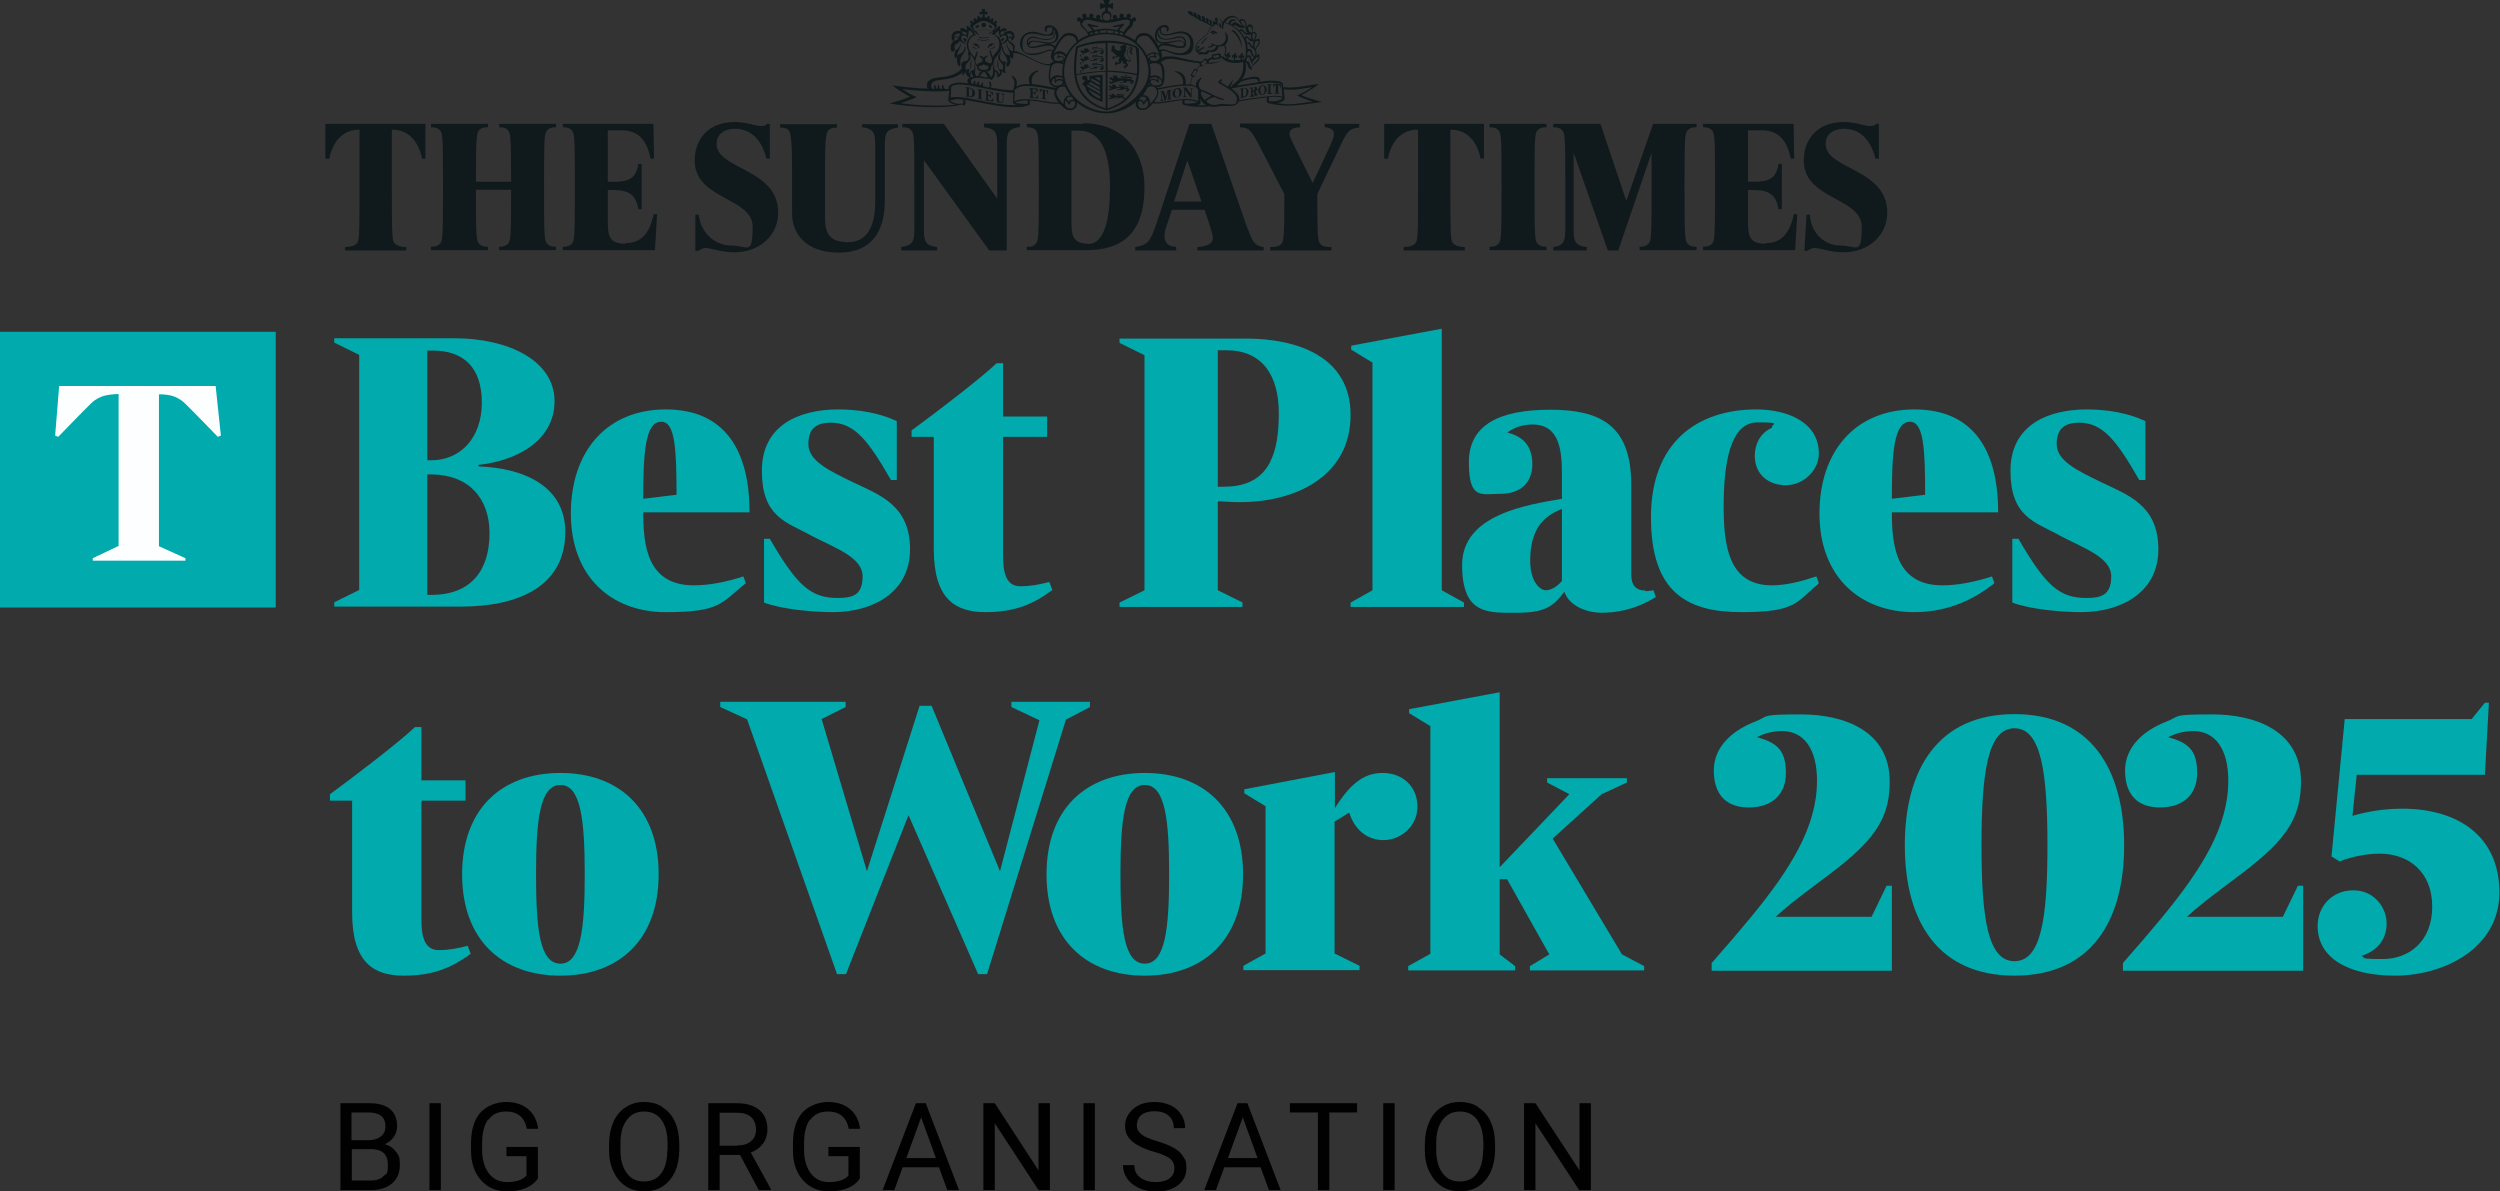 <?xml version="1.0" encoding="UTF-8"?>
<svg id="Layer_1" xmlns="http://www.w3.org/2000/svg" version="1.1" viewBox="0 0 811.5 386.7">
  <rect x="0" y="0" width="811.5" height="386.7" fill="#333333" stroke="none"/>
  <!-- Generator: Adobe Illustrator 29.5.1, SVG Export Plug-In . SVG Version: 2.1.0 Build 141)  -->
  <defs>
    <style>
      .st0 {
        fill: #010101;
      }

      .st1 {
        fill: #fdfeff;
        fill-rule: evenodd;
      }

      .st2 {
        fill: #00aaad;
      }

      .st3 {
        fill: #101a1d;
      }
    </style>
  </defs>
  <g>
    <rect class="st2" x="0" y="107.7" width="89.5" height="89.5"/>
    <path class="st2" d="M183.5,172.7c0-14.8-13.3-20.8-28.2-21.3v-.5c11.8-1.2,24.7-7.5,24.7-20.7s-15.1-20.4-32.4-20.4h-39.1v1.4l8.1,4v76.3l-8.1,4v1.4h41.1c18.5,0,33.9-6.4,33.9-24.3ZM138.7,113.8h1.8c10,0,15.9,5.5,15.9,16.9s-6.9,18.7-16.4,18.7h-1.3v-35.6ZM138.7,193.1v-39.1h1.2c12,0,19,7.5,19,19.1s-5.6,20-18.9,20h-1.3Z"/>
    <path class="st2" d="M241.3,187.1c-5.5,1.8-11,2.9-16.1,2.9-15.1,0-16.4-12.9-16.4-23.7h34.5c0-20.4-8.2-33.4-27.2-33.4s-30.8,13.4-30.8,33.8,13,32,30.8,32,17.9-2.9,26-9.4l-.8-2.2ZM214.7,136.9c4.4,0,4.9,8.7,4.9,23.7l-10.8,1.3c0-14.2.5-25,5.8-25Z"/>
    <path class="st2" d="M262.8,173.6c8.5,4.4,17.2,7.3,17.2,13.5s-3.4,7-8.1,7c-8.6,0-13.1-3.8-22-19.2h-1.9v20.7c5.8,2.2,16,3.1,22.4,3.1,12.5,0,25-6.1,25-20.4s-9.8-17.6-18.6-21.8c-7.8-3.8-14.4-6.9-14.4-12.4s3.2-6.9,7.3-6.9c7.8,0,12.3,6.1,19.5,18.6h1.9v-19.1c-5.6-2.7-12.6-3.8-19-3.8-12.7,0-24.8,5.1-24.8,19.9s7.7,16.6,15.6,20.8Z"/>
    <path class="st2" d="M303.1,178.2c0,16.4,7.1,20.5,16.8,20.5s15.7-2.7,21.7-7.2l-1-2.6c-3,.8-6,1.4-9.4,1.4-4.8,0-5.6-4.8-5.6-9.9v-38.6h14.3v-6.6h-14.3v-17.3h-2.1c-4.9,4.7-19.5,15.9-27.6,21.8v2.1h7.2v36.3Z"/>
    <path class="st2" d="M403.4,195.6l-8.1-4v-28.9c2.3.1,4.7.3,7,.3,19.2,0,36.1-9,36.1-28.3s-17.9-24.8-33.9-24.8h-41.1v1.4l8.1,4v76.3l-8.1,4v1.4h39.9v-1.4ZM395.4,113.7h2.7c11.6,0,17,8.1,17,20.4s-2.7,22.8-15.6,23.8c-1.4.1-2.7.1-4.2.1v-44.3Z"/>
    <polygon class="st2" points="445.5 191.6 438.4 195.6 438.4 197 475.2 197 475.2 195.6 468 191.6 468 106.7 438.6 112.2 438.6 113.5 445.5 117.7 445.5 191.6"/>
    <path class="st2" d="M534.2,191.7c-3.2,0-4.7-1.7-4.7-5.3v-29.1c0-19.5-10.3-24.3-26.3-24.3s-26.4,4.6-26.4,17,4,10.3,10.3,10.3,10.3-3.5,10.3-9.6-3.1-9-8.1-10.3c2.6-2,5.7-2.6,8.2-2.6,9,0,9.5,9,9.5,16.4v7.7c-11.4,2-32.4,5.1-32.4,21.5s8.7,15.5,17.9,15.5,11.8-2.2,15.3-6.8c1.7,4.9,7.7,6.8,12,6.8s10.5-.7,17.7-5.1l-.8-2.2c-.8.1-1.8.3-2.6.3ZM507,188.6c-1,1.2-3.1,3-5.2,3s-5.1-3.1-5.1-9.5c0-10.1,4-14.4,10.3-16.9v23.4Z"/>
    <path class="st2" d="M590.4,189.3l-.8-2.2c-4.8,1.6-9.8,2.9-14.4,2.9-13.7,0-15.7-12-15.7-25.5s1.9-27.4,11-27.4,3.8.7,4.8,1.7c-4,1.7-5.7,5.5-5.7,9.1,0,6.1,4.4,9.6,10.1,9.6s10.7-4.8,10.7-10.3c0-10.1-10.1-14.3-20.3-14.3-19,0-34.2,10.5-34.2,35s11.8,30.8,29.4,30.8,17.8-3.1,25.1-9.4Z"/>
    <path class="st2" d="M621.4,198.7c9.1,0,17.9-2.9,26-9.4l-.8-2.2c-5.5,1.8-11.1,2.9-16.1,2.9-15.1,0-16.4-12.9-16.4-23.7h34.5c0-20.4-8.2-33.4-27.2-33.4s-30.8,13.4-30.8,33.8,13,32,30.8,32ZM620,136.9c4.4,0,4.9,8.7,4.9,23.7l-10.8,1.3c0-14.2.5-25,5.9-25Z"/>
    <path class="st2" d="M668.1,173.6c8.4,4.4,17.2,7.3,17.2,13.5s-3.4,7-8.1,7c-8.6,0-13.1-3.8-22-19.2h-2v20.7c5.8,2.2,16,3.1,22.4,3.1,12.5,0,25-6.1,25-20.4s-9.8-17.6-18.6-21.8c-7.8-3.8-14.4-6.9-14.4-12.4s3.3-6.9,7.3-6.9c7.8,0,12.3,6.1,19.5,18.6h2v-19.1c-5.6-2.7-12.6-3.8-19-3.8-12.7,0-24.8,5.1-24.8,19.9s7.7,16.6,15.6,20.8Z"/>
    <path class="st2" d="M142.4,308.4c-4.8,0-5.6-4.8-5.6-9.9v-38.6h14.3v-6.6h-14.3v-17.3h-2.1c-4.9,4.7-19.5,15.9-27.6,21.8v2.1h7.2v36.3c0,16.4,7.1,20.5,16.8,20.5s15.7-2.7,21.7-7.1l-1-2.6c-3,.8-6,1.4-9.4,1.4Z"/>
    <path class="st2" d="M181.9,250.9c-19,0-31.9,11.6-31.9,32.9s12.9,32.9,31.9,32.9,31.9-11.6,31.9-32.9-12.9-32.9-31.9-32.9ZM181.9,312.8c-6.8,0-7.9-11.6-7.9-29s1.2-29,7.9-29,7.9,11.6,7.9,29-1.2,29-7.9,29Z"/>
    <polygon class="st2" points="353.8 229.5 353.8 227.8 328.3 227.8 328.3 229.5 337.4 233.8 324.6 282.8 302.4 229.1 298.5 229.1 281.4 282.8 266.7 233.4 274.5 229.5 274.5 227.8 233.8 227.8 233.8 229.5 242.5 233.5 271.7 316.2 274.6 316.2 294.9 264.6 317.5 316.2 320.4 316.2 346 233.6 353.8 229.5"/>
    <path class="st2" d="M371.6,250.9c-19,0-31.9,11.6-31.9,32.9s12.9,32.9,31.9,32.9,31.9-11.6,31.9-32.9-12.9-32.9-31.9-32.9ZM371.6,312.8c-6.8,0-7.9-11.6-7.9-29s1.2-29,7.9-29,7.9,11.6,7.9,29-1.2,29-7.9,29Z"/>
    <path class="st2" d="M438,263.9c1.6,5.1,5.5,8.8,11.1,8.8s11-4.5,11-10.9-4.7-10.9-11.3-10.9-10.9,4.2-15.5,11.4v-11.7l-29.4,5.6v1.3l6.9,4.2v47.8l-7.2,4v1.4h37.7v-1.4l-8.1-4v-42.8l4.7-2.9Z"/>
    <polygon class="st2" points="504 272.2 519.9 257.8 528.1 254 528.1 252.6 502.2 252.6 502.2 254 509.4 257.8 486.8 281.5 486.8 224.7 457.4 230.2 457.4 231.5 464.3 235.7 464.3 309.6 457.1 313.6 457.1 315 491.8 315 491.8 313.6 486.8 309.8 486.8 285.4 489.2 285.4 502.9 309.8 496.6 313.6 496.6 315 533.7 315 533.7 313.6 526.5 309.8 504 272.2"/>
    <path class="st2" d="M607.5,297.6h-31.1c6.1-5.8,16.9-13,23-18.2,10.4-8.7,14-15.5,14-25.7,0-16.6-15-21.8-28.7-21.8s-10.3.5-14.9,2.3c-7.5,2.9-13.5,8.2-13.5,15.9s3.9,12,11.3,12,12.1-4,12.1-11.2-2.7-9.8-9.4-11.6c2.2-1.2,5.2-2,8.1-2,7.3,0,11.4,6,11.4,16.1,0,15-8.6,28.7-21.6,44.5-3.9,4.7-8.1,9.6-12.6,14.7v2.5h58.5v-27.6h-1.7l-4.9,10.1Z"/>
    <path class="st2" d="M653.9,231.8c-24.8,0-35.6,17.9-35.6,42.6s10.8,42.3,35.6,42.3,35.6-17.6,35.6-42.3-10.8-42.6-35.6-42.6ZM653.9,312c-8.7,0-10.7-14-10.7-37.6s2-38,10.7-38,10.7,14.4,10.7,38-2,37.6-10.7,37.6Z"/>
    <path class="st2" d="M741,297.6h-31.1c6.1-5.8,16.9-13,23-18.2,10.4-8.7,14-15.5,14-25.7,0-16.6-15-21.8-28.7-21.8s-10.3.5-14.9,2.3c-7.5,2.9-13.5,8.2-13.5,15.9s3.9,12,11.3,12,12.1-4,12.1-11.2-2.7-9.8-9.4-11.6c2.2-1.2,5.2-2,8.1-2,7.3,0,11.4,6,11.4,16.1,0,15-8.6,28.7-21.6,44.5-3.9,4.7-8.1,9.6-12.6,14.7v2.5h58.5v-27.6h-1.7l-4.9,10.1Z"/>
    <path class="st2" d="M779.9,262.5c-6.1,0-11.3.9-16.3,2.3l1.4-13.3h41.6l1.3-23.4h-1.3l-4.3,5.3h-41.2l-4.3,44.6,2.6,1.6c4.3-1.6,8.8-2.5,13.1-2.5,9.1,0,17,5.7,17,17.2s-7.8,17-16,17-5.3-.4-7-1c5.1-1.6,8.2-5.3,8.2-10.5s-4-10.8-10.8-10.8-11.6,5.1-11.6,11.6c0,10.1,9.5,16.1,25.2,16.1s33.8-8.8,33.8-27-13.3-27.2-31.6-27.2Z"/>
  </g>
  <path class="st1" d="M60.3,182h-30.2v-.8l8.4-4v-49.3h0s-2.5,0-4.8.6c-1.1.4-2.4.8-4.1,2.4-1.7,1.6-10.7,10.9-10.7,10.9l-1-.4,1.3-16.1h50.8l1.7,16.1-1,.4s-9-9.3-10.7-10.9c-1.7-1.6-3-2-4.1-2.4-2.3-.6-4.3-.5-4.3-.5h0v49.3l8.6,3.9v.8Z"/>
  <g>
    <path class="st3" d="M312.8,34.2h0c.4,0,.6-.3.6-.6v-1.1c-.2,0-.5,0-.7-.1v1.2c-.4,0-.7.1-1.3.1-1.2,0-2.2-.4-3.1-1,.4-.2,1.9-.5,2.4-.5s1.1,0,1.9.2h0s.7,0,.7,0h0c4.2.7,11.3,2.4,15.6,2.4s2.6-.1,4.4-.5c.6,0,1-.2,1-.7s0-1,0-1c-.2,0-.5,0-.7,0v1.1c-1.6,0-3.1,0-4.2-.4.7-.4,2.4-.7,3.7-.7s.3,0,.5,0h0s.7,0,.7,0c0,0,0,0,0,0,2.8.2,6.2,1.1,8.4,1.1s.9,0,1.3,0c.4.4.8.8,1.2,1.2.8.7,1.6.9,2.2.9,1.2,0,2.2-.9,2.2-2.1s0-.4-.3-.7c2.7,2.4,6.4,3.8,9.8,3.8s7-1.4,9.7-3.8c-.1.2-.2.4-.2.6,0,1.3.9,2.1,2.1,2.1s1.5-.2,2.3-.9c.4-.3.8-.7,1.1-1.2.4,0,.8,0,1.3,0,2.2,0,5.6-.8,8.4-1.1,0,0,0,0,0,0h.7s0,0,0,0c.2,0,.3,0,.5,0,1.4,0,3,.3,3.7.7-1.1.4-2.6.5-4.2.4v-1.1c-.2,0-.4,0-.7,0,0,0,0,.7,0,1,0,.4.4.6,1.1.7,1.8.4,3.4.5,4.4.5s2.1,0,3.3-.2c.5.1.9.2,1.4.2s2.3-.3,2.6-.3,2.4,0,2.7,0c1,0,2.3-.2,2.8-1.5,4.5-.8,10.5-1.5,11.8-1.5s2.4.3,2.4.5-1.5,1-3.1,1-.9,0-1.3-.1v-1.2h-.7v1.3c0,.3.3.5.6.6h0c5.3,1.4,9.9.7,17.3-.4-1.8-.5-5.1-1.5-6.7-2.2,1.4-.7,4.3-2.4,5.8-3.7-6.8,1-7.5,1.4-11.7,1.1,0-.3,0-.7,0-.8,0-1-1.6-1.3-3.6-1.3s-2.2.1-4.1.4c.4-.9-.1-1.7-1.2-1.7s-3.1.4-4.5.9c1.2-1.6,1.6-3.3,1.2-5.4.9-.2.4,2,2.1,2.3,0,0,0,0,0,0-.7-1.8,2.4-2.1,2.4-4.1s-.4-.7-1-.5c0-.1.1-.3.1-.5,0-.2,0-.5-.1-.7h0c-.5-1.5,1.1-1.8,1.1-3.4s-.3-.8-.8-.8-.6.3-.8.5c.3-.7.6-1.1.6-1.8s-.6-1.4-1.4-.9c.1-.6.2-1.2.2-1.4,0-.8-.5-1.2-1-1.2s-.8.4-1,1c-.2-1.3-.2-2.7-1.4-2.7s-.7.2-1,.5c-.5-.8-1.2-1.6-2.3-1.6s-2.5.8-3.2,2.2c-.3-.8-1-1.6-1.8-1.6s-.6.4-.6.7.4.5.4.6,0,.1,0,.2c-.3-.2-.9-.4-1-.4,0,0,0,0-.1,0,0,.3,0,.9,0,1.3-.1,0-.2.2-.3.3-.2-.7,0-1.4-.1-1.8-.3-.2-.7-.3-.7-.3,0,0,0,0,0,0,0,.2,0,1,.1,1.5-.1,0-.2,0-.3,0-.2-.5-.1-1.4-.1-1.6-.3-.2-.5-.3-.8-.4,0,0,0,0-.1,0,.2.3.1,1.1.2,1.3-.1,0-.2,0-.3,0-.1-.3,0-1.2-.3-1.6-.3-.2-.6-.3-.8-.3,0,0,0,0-.1,0,0,.2,0,1.1.2,1.3-.1,0-.3,0-.4-.1-.2-.4,0-1-.3-1.4-.2-.2-.6-.3-.8-.4,0,0,0,0-.1,0,0,.3,0,.9.2,1.1,0,0-.3-.1-.3-.1-.2-.3-.1-1-.3-1.2-.2-.2-.7-.4-.9-.4,0,0,0,0,0,0,0,.2,0,.7.2.9,0,0-.3,0-.4-.1,0,0,0-.9-.4-1-.4-.2-.6-.2-.8-.2s-.4,0-.4.3c0,.4.5,1,2,1.5.3.3,1,.7,1.3.8.2.3,1.1.7,1.4.7.2.2.9.6,1.3.6.1.2.8.6,1.3.7,0,.1.3.3.5.4-.5.4-.9.8-1,1.2-.2.4-.4,1.1-.9,1.5-.2.1-2.1,1.5-2.6,2.4-.5.5-.9,1.1-.9,1.9s.3,1.4.9,1.4c-.1.3.1.7.5.7s.8-.1.9-.1.7.1,1.1.1.9-.4,1.1-.9c1.5.3,2.7-.2,3.1-1.7,0,0,0,0,0,0,.6,0,1.2,0,1.7-.3.6.7.5,2.6-.3,3.6-.2,0-.4-.2-.7-.2v-.7c-.1,0-.4-.2-.4-.2l-2.3.4-.2.3v.5c-.5.2-1,.5-1.6.9l-.3-.4h-.3s-1.2,1-1.2,1c-5.9-.6-7.1-1.7-10.1-1.7s-2.2.3-3,.9c.2-.3.3-.5.3-.8,0-.5-.1-1.1-.3-1.7.2-.1.4-.2.8-.2,1.4,0,2.8,1.4,5.8,1.4s3.9-1.2,3.9-3.8-2-3.9-4-3.9-3,.9-4.9.9-1.6-.8-1.6-2c.3-.2.6-.3.9-.3,1.5,0,.7,1.5,1,1.5s.6-.5.6-1c0-.7-.5-1.2-1.5-1.2s-3,1.1-3,3.4,1.2,2.6,3.2,2.6,3.6-.7,4.8-.7,1.4.6,1.4,1-.4.6-1,.6c-1.9,0-3.1-.9-5.1-.9s-1.7.4-2.1.9c-.7-1.4-1.7-2.7-2.4-3.4-.3-.3-1.2-.9-2.4-.9-1.7,0-2.4.9-2.9,2.4-1-.7-2.1-1.3-3.3-1.7,1-2.3,2.7-2.2,2.7-4s0-.3,0-.4c0,0,.2,0,.3,0,.4,0,.7-.3.7-.7s-.3-.7-.7-.7-.7.3-.7.7c-.2-.2-.5-.4-.8-.6.3,0,.5-.3.5-.6s-.3-.7-.7-.7-.7.3-.7.7,0,.4.2.5c-.1,0-.2,0-.3,0-.3,0-.7,0-1,0,.1-.1.2-.3.2-.5,0-.4-.3-.7-.7-.7s-.7.3-.7.7.2.5.4.6c-.5,0-1,.2-1.5.3.1-.1.3-.3.3-.5,0-.4-.3-.7-.7-.7s-.7.3-.7.7.2.6.5.6c-.5.1-1,.2-1.5.3.4-.3.6-.8.6-1.3,0-.8-.5-1.4-1.2-1.6,0-.3,0-.6,0-1.1.7,0,1.1.3,1.5.6l.2-.2v-1.7l-.2-.2c-.3.3-.7.5-1.3.5.1-.5.3-1.1.6-1.5l-.2-.3c-.4.1-.7.2-1,.2s-.6,0-1-.2l-.2.3c.3.4.4.9.6,1.5-.6,0-.9-.2-1.3-.5l-.2.2v1.7l.2.2c.4-.3.8-.5,1.5-.6,0,.4,0,.8,0,1.1-.7.2-1.2.8-1.2,1.6s.2.9.6,1.3c-.5,0-1-.2-1.5-.3.3,0,.5-.3.5-.6s-.3-.7-.7-.7-.7.3-.7.7.1.4.3.5c-.5-.1-1-.2-1.5-.3.3-.1.4-.4.4-.6s-.3-.7-.7-.7-.7.3-.7.7,0,.4.2.5c-.3,0-.7,0-1,0s-.2,0-.3,0c.1-.1.2-.3.2-.5,0-.4-.3-.7-.7-.7s-.7.3-.7.7.2.6.5.6c-.3.1-.6.3-.8.6,0-.4-.3-.7-.7-.7s-.7.3-.7.7.3.7.7.7.2,0,.3,0c0,.1,0,.3,0,.4,0,1.7,1.7,1.7,2.7,4-1.2.4-2.4,1-3.3,1.7-.2-1.5-1.2-2.4-2.9-2.4s-2,.7-2.3,1c-.7.7-1.7,2-2.4,3.4-.4-.5-1-.9-2.1-.9-2,0-3.3.9-5.1.9s-1-.3-1-.6c0-.4.6-1,1.4-1,1.2,0,3.5.7,4.8.7,2,0,3.2-1.1,3.2-2.6,0-2.3-1.7-3.4-3-3.4s-1.5.5-1.5,1.2.3,1,.6,1-.5-1.5,1-1.5.7.1.9.3c0,1.2-.3,2-1.6,2-1.9,0-2.9-.9-4.9-.9s-4,1.4-4,3.9,2.2,3.7,3.9,3.7c3.1,0,4.4-1.4,5.8-1.4s.5,0,.7.2c-.2.6-.4,1.2-.4,1.7s.4,1.1,1,1.5c-.5.2-.9.4-1.1.8-3.2.9-8.9-3.9-11.9-4.2.2-.3.3-.8.3-1.1,0-1.6-1.9-1.7-2.1-2.6,0-.3.2-.5.6-.5s.6.4.2,1c.8-.3,1.2-.8,1.2-1.5,0-1.6-1.5-2.3-3.1-1.3,0-.2.2-.7.7-.8-.5-.9-1.8-.6-2.3.3,0-.5,0-1,.1-1.2,0-.1-.2-.4-.3-.3-.5.3-1.1.7-1.8,1.6,0,0,0-.1,0-.2.4-.6.9-1.3,1-1.4.1-.1.1-.2,0-.3-.1-.2-.3-.3-.5-.5,0,0,0,0,.1,0,.2,0,.4-.2.4-.5s-.2-.5-.4-.5-.4.2-.4.5,0,.1,0,.2c-.2-.2-.4-.3-.6-.5.2,0,.3-.2.3-.5s-.2-.5-.4-.5-.4.2-.4.5,0,0,0,0c-.2-.1-.4-.2-.6-.3.1,0,.2-.2.2-.4,0-.3-.2-.5-.4-.5s-.4.2-.4.5,0,0,0,.1c-.3-.1-.6-.2-.9-.2v-1.1c0,0,.9.3.9.3v-1.1s-.9.1-.9.1l.2-.9h-1.1l.2.9h-.9c0-.1,0,1,0,1l1-.3v1.1c-.4,0-.6.1-1,.2,0,0,0,0,0-.1,0-.3-.2-.5-.4-.5s-.4.2-.4.5,0,.3.2.4c-.2.1-.4.2-.6.3,0,0,0,0,0,0,0-.3-.2-.5-.4-.5s-.4.2-.4.5.1.4.3.5c-.2.1-.4.3-.6.5,0,0,0-.1,0-.2,0-.3-.2-.5-.4-.5s-.4.2-.4.5.2.5.4.5,0,0,.1,0c-.2.2-.3.3-.5.5,0,0,0,.2,0,.3,0,.1.7.9,1.1,1.5,0,0,0,.2-.1.3-.7-1.1-1.3-1.6-1.9-1.9-.1,0-.4.2-.3.3.1.2.2.7.1,1.2-.6-.7-1.7-1.2-2.3-.3.2,0,.5.5.6.7-1.2-.8-3.2,0-3.2,1.6s.3,1.2.9,1.4c-.2-.7,0-1.2.6-1.2s.6.2.6.5c-.4.6-2.4.5-2.4,2.6s.4,1.3,1.1,1.6h0c0-.3,0-.6.3-.6s.1.1.1.2-.3,1.3-.3,1.6,0,.8.6,1.1c0-.3,0-.7.4-.7-.3.5-.3,2.9.8,3.2-.1-.5.3-1.1.5-1-.2.2,0,1,.1,1.6-1.5,2-4.5,2.7-7.3,2.9-2,.2-4,.7-4,2.5s.4.9.7,1.2c-3.6-.1-7.8-.5-12-1.1,1.6,1.3,4.4,3,5.8,3.7-1.6.7-4.9,1.7-6.7,2.2,7.4,1.2,18.3,1.8,23.6.3ZM417,31.9c0-.6-.3-2.2-.3-2.6s0-.2,0-.3c4.2.4,6.1-.3,9.2-.7-1.4,1-3.5,2.1-4.9,2.7,1.3.7,3.9,1.6,5.1,2-7,1-8.1,1-11.6.5,1.1-.2,2.5-.7,2.5-1.6ZM329.9,34.1c-.5,0-1.1,0-1.4,0-5.4,0-14-2.6-17.6-2.6s-1.8.1-2.4.3c.2-.6.3-3,.2-3.4.5-.9,1.9-1,3-1,3.6,0,12,2.6,17.2,2.7,0,.4,0,.9,0,1.1,0,.5-.1,1.7-.1,2.1s.5.6,1.2.8ZM342.9,33.3c-2.4,0-6.8-1.1-9.7-1.1s-3.2.4-4,.7c.2-.7.2-3.1.1-3.6.6-.7,1.7-1.4,3.9-1.4,3.6,0,7.5,1.1,9.2,1.3-.1.3-.2.7-.2,1.1,0,.8.6,1.9,1.4,3-.3,0-.6,0-.8,0ZM345.1,25.9c-.3-.2-.7-.3-1.3-.3s-.9.2-1.1.5v-.9c.6-.2,1.4-.3,2.3.2,0,.2,0,.3,0,.5ZM344,17.4c.8,0,1.4.5,1.8,1,0,.2-.2.4-.3.7-.1-.7-1.1-1.2-2-.8l.4-.9ZM345.3,19.8c0,.2,0,.3-.1.5-.1,0-.2-.1-.4-.2.2,0,.4-.2.5-.3ZM345.6,27.7c-.2,0-.4,0-.5-.1.1-.2.3-.3.3-.5,0,.2.1.4.2.6ZM342.3,25.4v1.2c0,0,0,0,0,0l.2.4c.3-.5.7-.9,1.3-.9s1.2.2,1.2.5c0,.7-.9,1.2-2,1.2s-1.6-.6-1.6-1.1.3-1,.9-1.3ZM345.2,33.8c-1.2-1.1-2.3-2.8-2.3-3.6s.7-2.1,1.8-2.1.9.2,1.2.3c.4.9.9,1.8,1.6,2.6-.2,0-.3,0-.4,0-1.4,0-2.1,1.7-1.8,2.9ZM347.4,35.2c-1.1,0-1.7-.9-1.7-1.4s0-.9.2-1.3l1,1.3h0s0,0,0,0l.4.2c0-.7.2-1.2.9-1.2s.8.3.8.9-.5,1.5-1.6,1.5ZM348.3,32.3c-.7,0-1.1.4-1.3.8l-.8-1.1c.2-.4.6-.6,1.1-.6s.4,0,.5,0c.3.3.6.6.8.9-.1,0-.3-.1-.4-.1ZM345.4,23.4c0-6,4.5-12.3,13.7-12.3s13.7,6.3,13.7,12.3-8,12.8-13.7,12.8-13.7-5-13.7-12.8ZM356.4,10.1c0,.2.2.5.2.7-.4,0-.8.1-1.2.2,0-.2-.1-.4-.2-.6.4-.1.8-.2,1.2-.3ZM363.1,10.4c0,.2-.2.4-.2.6-.4,0-.8-.1-1.2-.2,0-.2.1-.5.2-.7.4,0,.8.2,1.2.3ZM361.2,10.7c-.6,0-1.2,0-1.8-.1v-.8c.6,0,1.3.1,2.1.2,0,.2-.2.5-.2.7ZM359,10.6c-.6,0-1.2,0-1.8.1,0-.2-.2-.5-.2-.7.7-.1,1.4-.2,2.1-.2v.8ZM373.4,25.4c.9-.4,1.7-.4,2.3-.2v.9c-.3-.3-.7-.5-1.2-.5s-1,.1-1.3.3c0-.2,0-.4.1-.6ZM373,19.8c.1.1.3.2.5.3-.1,0-.2.1-.4.2,0-.2,0-.3-.1-.5ZM373,27.1c0,.2.2.3.3.4-.2,0-.3,0-.5.1,0-.2.1-.4.2-.6ZM375.4,27.8c-1.1,0-1.9-.5-1.9-1.2s.6-.6,1.1-.6,1,.4,1.3.9l.2-.4h0s0,0,0,0c0,0,0,0,0,0v-1.2c.7.4,1,1,1,1.4s-.6,1-1.7,1ZM373.5,24.8c0-.4,0-.9,0-1.3,0-.9,0-1.7-.3-2.6.6-.3,1-.4,1.6-.4,1.4,0,2,.6,2.2,1.4,0,.1.3,1.8.3,2.8s0,.8-.1,1.2c-.5-1.2-2.1-1.9-3.8-1.1ZM376.1,20s0,0,0,0c0,0,0,0,0,0,0,0,0,0,0,0ZM374.8,19.8c-1.2,0-1.5-.3-1.5-.8s.3-.5.8-.5.6,0,1,.4l.3-.3s0,0,0,0h0s-.5-1.2-.5-1.2c.9.1,1.5.6,1.5,1.2s-.7,1.2-1.5,1.2ZM374.4,17.4l.4.9c-.9-.4-1.9,0-2,.8,0-.2-.2-.5-.3-.7.4-.5,1-.9,1.8-1ZM370.5,31.4c.1,0,.2,0,.5,0,.5,0,.9.2,1.1.6l-.8,1.1c-.2-.4-.7-.8-1.3-.8s-.3,0-.4,0c.3-.3.6-.6.8-.9ZM370.9,35.2c-1.1,0-1.5-.8-1.5-1.5s.5-.9.7-.9c.6,0,.9.5.9,1.2l.4-.2h0s1-1.3,1-1.3c.2.4.3.9.3,1.4s-.7,1.3-1.8,1.3ZM373.2,33.8c.3-1.3-.4-2.9-1.8-2.9s-.2,0-.4,0c.6-.8,1.1-1.7,1.6-2.6.2-.1.8-.3,1.2-.3,1.1,0,1.8,1,1.8,2.1s-1.1,2.5-2.3,3.6ZM385.1,32.1c-2.9,0-7.2,1.1-9.7,1.1s-.5,0-.8,0c.8-1.1,1.4-2.2,1.4-3s0-.8-.2-1.1c1.6-.2,5.6-1.3,9.2-1.3s3.3.7,3.9,1.4c0,.5,0,2.9.1,3.6-.8-.3-2.6-.7-4-.7ZM391.1,32.6c-.9-1-1.5-2.2-1.2-2.9.2,0,.3.1.5.1.2,0,1.6.7,2.9,1.3-.7.3-1.7.9-2.2,1.4ZM389.9,34.2c-.4,0-.9,0-1.4,0,.7-.2,1.2-.4,1.2-.8s0-.9-.1-1.4c.4,1,1.1,1.7,1.9,2.2-.6,0-1.1,0-1.6,0ZM413.2,26.9c1.9,0,2.5.2,2.9.6-.1.4,0,3.3.2,3.9-.6-.2-1.3-.3-2.4-.3-1.6,0-7.4.7-11.6,1.4,0-.2,0-.3,0-.5,0-1.1-1.2-2.3-2.6-3.3,5.3-1,11.7-1.9,13.5-1.9ZM407.2,25.6c.9,0,1.2.5,1.3,1.1-2.1.3-4.7.7-7.1,1.1.5-.4,1-.8,1.3-1.2,1.4-.6,3.2-1,4.5-1ZM400.1,28.1c-.3,0-.5,0-.8.1.4-.7.9-1.8.9-2.3,0,0,0,0-.1,0-.1.2-1.1,1.7-1.5,2.2-.8-.5-1.7-1-2.4-1.4.2-.3.4-.5.5-.7,0-.1,0-.3-.3-.3-.2,0-.7.6-.8.7-.1.1-.2.5,0,.6,2,1.1,5.9,3.1,5.9,5s-.6,1.9-2,1.9-2.3-.2-2.8-.2-2.2.4-2.5.4c-1,0-1.9-.5-2.7-1.2.5-.6,1.7-1.2,2.7-1.4.8.3,1.3.6,1.4.7.3,0,1.3.3,1.5.3.2,0,.2-.3.1-.4-.2,0-1.4-.4-1.6-.5-1-.3-3.8-2-5.2-2.3-.8-.2-1.3-1-1.3-1.8s.6-1.6.9-2c0-.2-.2-.4-.4-.2-.6.4-1.4,1.2-1.4,2.1s0,.4,0,.6c-.4-.2-1-.4-1.6-.6,0-.8.2-1.6.5-2.4h.2c0,.1.3,0,.3,0l1.2-2v-.3c0,0-.3-.1-.3-.1.3-.4.7-.8,1.1-1.2l.2.2h.3s1.2-1,1.2-1c.3,0,.8.1,1.1.1,1.8,0,3.4-.4,4.2-1.8,1.5,1.4,4.3,2,6.9,1.2.3,3.4-.4,5.3-3.8,7.8ZM388.6,23.2l-1,1.5-.7-.5,1-1.5.7.5ZM408.5,18.6c0,1.2-2.5,2.2-2.2,3.4-.8-.5-.4-2.1-1.4-2.1s-.3,0-.4.2c0-.1,0-.2,0-.3.1-.4.2-.8.3-1.2,1.4-.4.6,1.6,1.8,2.2,0,0,0,0,0,0-.5-.8.7-1.4,1.3-2.2.4-.2.6,0,.6.2ZM406.2,12.7c-.8-.1-.9-.9-1.6-.9s-.4.3-.5.6c-.4-.8-.9-1.5-1.5-2.2.6-.9.9,1.1,2.2,1.1s.9-.1,1.2-.3c0,.2,0,.4,0,.7s0,.5.3.9ZM404.7,12.3c.5,0,.7,1.1,1.6,1.1s.4,0,.7-.2c-.2.5-.3,1-.3,1.4s0,.5,0,.6c-.7-.3-.7-1.5-1.3-1.5s-.4.2-.5.5c-.1-.5-.3-1-.5-1.5,0-.2.2-.4.4-.4ZM405,16.8c1.2-1.2.9,2.1,2.2,1.6-.3.5-.9.7-.9,1.4,0-1.1-.4-1.9-.9-1.9s-.3,0-.6.3c0-.5.1-.9.2-1.4ZM407.3,18.2c-1.1-.3-.6-2.3-1.7-2.3s-.5.3-.6.5c0-.1,0-.2,0-.4,0-.6,0-1.1-.2-1.6.7-.8.9,1.3,2.1,1.4.3.4.6.8.6,1.4s0,.7-.2.9ZM408.1,13.3c.3,0,.4.1.4.4,0,.8-.9,1.5-1,2.2-.2-.3-.3-.5-.3-.7,0-.6,0-1.1.2-1.5.2-.2.5-.5.7-.5ZM407.5,11.5c0,.3-.3.9-.5,1.5-.3-.3-.5-.9-.5-1.3s0-.5.2-.9c.5,0,.8,0,.8.7ZM405.7,8.6c.5,0,.7.5.7,1.1s0,.7-.2,1c-.7-.3-1-1-1.1-1.7.1-.3.3-.4.6-.4ZM405.1,10.7c-1.3.5-1.7-2.4-2.8-.8-.6-.5-1.2-1-2-1.4.8-1.2,1.4,1.3,4,.3,0,.8.1,1.6.8,2ZM403.3,6.7c.9,0,.9.9,1,1.9-.7,0-1.1-.8-1.6-1.6.1-.1.3-.3.6-.3ZM400.3,5.6c1.9,0,2,2.4,3.2,2.8-1.2.1-2.6-2.4-3.7-.4-.1,0-.3-.1-.4-.2.3-.8.6-1.2,1.8-1.1,0,0,0,0,0-.1-1-.8-2.3-.2-2.4,1-.3-.1-.7-.2-1.1-.3.5-.8,1.2-1.7,2.6-1.7ZM397.6,14.6c.6-.4,1-1.2,1-2.3s-.6-1.6-.8-1.9c0,0-.1,0-.2.1.2.3.3,1.1.3,1.8,0,1.4-1.3,2.4-2.4,2.4s-1.5-.3-2.1-.7c0,0-.1.1-.2.2,0,0,.2.2.3.2-.2.5-.9.8-1.4.8,0,0,0,.1,0,.2.7.1,1.4,0,1.9-.7.2.1.5.3.8.3-.2.9-1.6,1.5-2.5,1.4,0,0,0-.2,0-.3,0,0-.2,0-.3,0-.1.5-.5.9-1.2.9s-.9-.2-1.1-.2-.3.2-.4.2-.2,0-.2-.3c.4,0,1.2-1,1.6-1s.2,0,.3.1v-.3c0-.1-.2-.2-.3-.2-.6,0-1.5,1-1.8,1s-.5,0-.5-.4c0-.2,0-.9,0-1.1,0-.3.2-.6.6-.8.1-.8,2-2.1,2.6-2.6.5-.5.6-.7,1-1.6.3-.7,1.5-1.6,2.2-2.1,0,.4.4.6.6.8h.1c-.2-.3-.3-.8-.3-1.3s.1-.6.1-.7-.2-.5-.3-.6c0,0,.1-.1.3-.1.7,0,1.4,1.6,1.4,2s-.2.6-.2,1.1.1.3.4.4l.4-.2c-.2,0-.3-.3-.3-.4s.3-.6.3-.9,0-.2,0-.4c3.8,1,7.1,4.4,7.1,8.4s0,2.2-.5,3.5c-.2,0-.5,0-.7.1v-.7s.7.2.7.2v-.9c0,0-.6,0-.6,0l.2-.7h-.8v.7c0,0-.6,0-.6,0v.9c0,0,.6-.2.6-.2v.8c-.7,0-1.2,0-1.8,0v-.9s.7.3.7.3v-.9c0,0-.5,0-.5,0l.2-.7h-.8c0,0,0,.7,0,.7l-.6-.2v.9c-.1,0,.6,0,.6,0v.9c-.7,0-1.3-.2-1.8-.4v-.8c.1,0,.7.3.7.3v-.9c.1,0-.5,0-.5,0l.3-.7h-.8c0-.1,0,.6,0,.6l-.6-.2-.2.9h.7c0-.1-.2.6-.2.6-.4-.2-.7-.4-1-.6,1.2-1.2,1.2-3.3.3-4.1ZM395.6,17.8l.2.8-1.8.3-.2-.8,1.8-.3ZM393.5,19v.2s.3.2.3.2l2.3-.4.2-.3h0c.1-.1.2,0,.4,0-.7,1.3-2.1,1.6-3.7,1.6s-.3,0-.6,0v-.3s-.1-.2-.1-.2c.5-.3,1-.6,1.4-.8ZM391.2,19.5l.6.6-1.4,1.2-.6-.7,1.4-1.2ZM379.9,19.1c2.5,0,4.8,1,9.4,1.4v.3s.3.3.3.3c-.4.4-.9.9-1.2,1.4l-.4-.2h-.3s-1.2,2-1.2,2v.3c0,0,.5.2.5.2-.4.9-.6,1.8-.6,2.6-.4,0-.8,0-1.2,0s-.2,0-.4,0c.4-1.4-.2-4-3.1-4.3-.2,0-.3.1-.4.2,2.3.7,3.1,2.7,2.6,4.1-3.5.2-6.7,1.1-8.3,1.2,0-.1-.1-.2-.2-.3,1.2,0,2.6-.3,2.6-3.5s-.3-3-.4-3.3c-.1-.5-.4-.9-.9-1.2.7-.7,1.8-1.2,3.1-1.2ZM382.8,13.1c-1.6,0-3.2.6-4.9.6s-2.4-.5-2.4-2.2,0-.6.2-.9c0,1.7,1,2.3,2.9,2.3s3.4-.7,4.4-.7,1.7.9,1.5,1.8c-.4-.6-1-.9-1.7-.9ZM378.1,14.8c1.6,0,3.4.8,5.1.8s1.8-.7,1.8-1.8-.7-2-2-2-2.9.8-4.4.8-2.5-.6-2.7-2.5c.1-.2.3-.4.4-.6.1,1.5.8,2,2,2,2.3,0,2.7-.7,4.8-.7s3.3,1.1,3.3,3.3-2.2,3.2-3.2,3.2c-2.7,0-4.4-1.3-5.8-1.3s-.7.1-.9.3c0-.2-.2-.5-.3-.7.4-.5.9-.9,1.9-.9ZM369,13.7c.1-1.2.9-2.1,2.3-2.1s1.3.3,1.9.8c1,1,2.6,3.6,3.1,5.3-.5-.5-1-.7-1.9-.7s-1.6.4-2.1,1c-.8-1.7-2-3.1-3.5-4.4h.2ZM363.4,11c0-.2.1-.4.2-.5.4.1.7.3,1,.4,0,.1,0,.3-.1.5-.4-.1-.7-.2-1.1-.3ZM358,5.5c0-.7.5-1.2,1.2-1.2s1.2.5,1.2,1.2-.5,1.2-1.2,1.2-1.2-.5-1.2-1.2ZM351.5,7.5c0-.6.5-1.1,1.3-1.1,1.6,0,3.6,1,6.3,1s4.7-1,6.3-1,1.3.5,1.3,1.1c0,.9-1.4,1.7-2,2.9-.3-.2-.8-.3-1.4-.5.4-1,1.5-1.4,1.5-1.9s-.1-.3-.3-.3-2,.5-3.1.7c-.2,0-.2.4,0,.4.2,0,1.9-.1,2.2-.2-.3.3-.8.9-1,1.2-1.2-.3-2.6-.5-3.7-.5s-2.5.2-3.7.5c-.1-.4-.7-1-1-1.2.3,0,2.1.2,2.2.2.2,0,.2-.3,0-.4-1.1-.2-3-.7-3.1-.7s-.3.2-.3.3c0,.5,1.2.9,1.5,1.9-.6.2-1,.3-1.4.5-.6-1.2-2-2-2-2.9ZM353.7,10.9c.3-.1.7-.3,1-.4,0,.2.1.4.2.5-.4,0-.8.2-1.1.3,0-.2,0-.3,0-.5ZM345.2,12.3c.5-.5,1-.8,1.9-.8,1.4,0,2.2.9,2.3,2.1h.2c-1.5,1.1-2.7,2.6-3.5,4.2-.5-.7-1.3-1.2-2.1-1.2s-1.4.3-1.9.9c.5-1.7,2.1-4.3,3.1-5.3ZM342.6,10.7c.1.3.2.6.2.9,0,1.7-.9,2.2-2.4,2.2s-3.3-.6-4.9-.6-1.3.4-1.7.9c-.3-.8.3-1.8,1.5-1.8s3,.7,4.4.7,2.8-.6,2.9-2.3ZM340.9,16.1c-1.3,0-3.1,1.3-5.8,1.3s-3.2-.7-3.2-3.2,1.4-3.3,3.3-3.3,2.5.7,4.8.7,1.9-.6,2-2c.2.2.3.4.4.6-.2,1.8-.8,2.5-2.7,2.5s-3.2-.8-4.4-.8-2,.8-2,1.9.7,1.8,1.8,1.8c1.7,0,3.5-.8,5.1-.8s1.5.4,1.9.9c-.1.2-.2.5-.3.7-.2-.2-.5-.3-.9-.3ZM343.6,17.4l-.5,1.2h0s0,0,0,0l.3.3c.4-.3.5-.4,1-.4s.8.3.8.5c0,.5-.4.8-1.6.8s-1.5-.4-1.5-1.2.6-1.1,1.5-1.2ZM343.5,20.5c.6,0,1,.1,1.6.4-.2.8-.3,1.7-.3,2.6s0,.9,0,1.3c-1.7-.8-3.3-.3-3.8,1.1,0-.4-.1-.9-.1-1.2,0-1,.3-2.6.3-2.7.2-.8.8-1.5,2.2-1.5ZM340.8,21.5c0,0,0,0,0,.1,0,.3-.4,2.1-.4,3.1,0,3.1,1.4,3.6,2.6,3.6,0,0-.1.1-.2.2-1.6-.1-4.5-.9-7.7-1.2-.6-1.5,0-3.5,1.9-4.1,0-.2,0-.2-.2-.4-2.8.9-3.3,2.7-2.5,4.5-.3,0-.7,0-1,0-1.4,0-2.6.3-3.4.8.5-1.6,0-2.9-1.3-3.5-.1.1-.2.2-.2.4,1,.7,1.2,2.5.5,3.9,0,0,0,0,0,0,0,0,0,0,0,.1h0c0,0,0,.2,0,.2s0,0,0,.1c-2,0-4.7-.4-7.4-.9.5-.7.3-1.4-.1-1.9-.2,0-.3,0-.4.3.3.4.5,1,0,1.6-.6-.1-1.2-.3-1.8-.4-.2-.4-.2-.9,0-1.2,0,0-.2,0-.3,0-.3.1-.5.5-.4.8-.2,0-.3.1-.5.1,0,0,0,0,0,0-.3-.4-.3-.9-.2-1.2,0,0-.2,0-.3,0-.2.1-.4.5-.3.9-.1,0-.3,0-.4,0,0,0,0,0,0,0-.4-.3-.2-1.1-.1-1.2,0,0-.2,0-.3,0-.3.2-.5.6-.4.9,0,0-.3.1-.4.1,0,0,0,0-.1,0-.3-.3-.3-.6-.3-1,0-1,2.2-1.1,4-.8.8.1,1.4.2,2.1.2.2.2.4.3.6.4.5-.4,1.3-1.7,1.1-2.7.6,0,.9,1,.6,1.7,1.1,0,1.7-.8,1.6-2.1.2.5.7.8,1.3.8-.3-.4-.3-.8-.3-1.3s.3-1.2,0-1.9c.3,0,.7.7.6,1.2,1.6-.4,1.2-2.7.9-3.2.4,0,.7.3.7.7.5-.3.6-.9.6-1.2s-.1-.5-.2-.7c2.9-.7,8.5,4.4,12.3,3.9ZM315.4,23.4c0,.7.3,1.1.6,1.5-.3,0-.7.1-.9.2-.3-.7-.1-1.5.3-1.7ZM317.4,21.1c-.5-.2-.8-.6-.8-1.1,0-1,.9-2.3.7-3.3-.1-.1-.2,0-.3,0,0,.7-.5,1.2-.7,2-.2-.3-.4-.6-.6-.8-.7-.8-1.4-2-1.4-3.3s.8-2.9,2.3-3.2c.2,0,.1-.4,0-.4-.1,0-.3,0-.4,0,.1-.3.2-.6.3-.7,0,.2.7.9,1,1,.1,0,.3,0,.3-.1-.2-.1-.4-.4-.7-.8.6-.2,1.4-.4,2.3-.4s1.6.1,2.2.3c-.2.2-.4.5-.7.6,0,0,.2.1.3.1.3-.1.8-.7.9-1,0,0,0,0,0,0,0,.2.2.5.3.7-.1,0-.3,0-.4,0-.1,0-.2.3,0,.4,1.4.2,2.4,1.7,2.4,3.2s-.7,2.4-1.5,3.2c-.2.2-.4.6-.6,1-.3-.8-.7-1.4-.7-2.2,0,0-.2,0-.3,0-.3,1.1.7,2.2.7,3.2s-.3.9-.7,1.1c-.3-.2-.9-.2-1.4-.7,0-.1-.2-.3-.2-.5,0-.6.5-.7,1-1.2,0,0,0-.3-.2-.2-.4.3-.9.2-1.2.7-.4-.5-.8-.5-1.2-.6-.1,0-.2,0-.2.1.4.7,1,.7,1,1.3s0,.4-.1.5c-.4.4-1.1.4-1.5.7ZM321.7,10.4c-.7-.3-1.4-.4-2.3-.4s-1.7.2-2.4.4c0,0,0-.1-.1-.2.7-.3,1.8-.5,2.5-.5s1.7.2,2.5.5c0,0,0,.1-.1.2ZM319.3,20.8c.6.7,1.6.3,1.6,1s-.9.9-1.6.9-1.6-.2-1.6-.9,1.1-.2,1.6-1ZM319.1,23.4c0,0,.2,0,.2,0s.1,0,.2,0c0,0,0,0,0,0,.6.3.8,1.1,1.2,1.7-.5,0-1,0-1.6-.2-.3,0-.7-.1-1.1-.1.4-.5.7-1.1,1.1-1.4ZM328.7,12.2c-.4-.5-1-.5-1.4.1,0,0,0,0,0,0,0-.5-.2-1-.6-1.2,1-.5,2-.2,2,1.2ZM326.1,10c-.2.2-.1.7-.1,1-.4,0-.8.2-1.1.5,0-.2-.1-.5-.2-.8.3-.4.9-.8,1.4-.7ZM324.1,9.9c0,.8.4,1.6.5,1.9-.1.2-.2.3-.3.5v.2c.6-.6,1-1,1.7-1s.7.3.7.9-1.1,1.7-1.6,1.7v.2c1-.2,1.7-.6,2-1.2.6,1.5,1.7,1.2,1.7,2.5s0,.8-.3,1c-1-.5-1.6-1.6-1.6-2.5,0,0,0,0-.1,0-.4,1.4,1.4,2.5.9,4-.4-.6-1.8.2-2.2-3,0,0-.1,0-.2,0-.6,2.3,2.4,3.1,1.5,5.8,0,0,0,0,0,0,0-.7-.7-1.1-1.4-.9-1.5-1.3-.5-2.2-.5-3,0,0,0,0-.2,0,0,.3-.7,1.1-.7,1.6,0,1.9,2.3,1.5,1.4,4.3-.1-.2-.3-.4-.4-.4s-.4,0-.5,0c-.9,0,.1-2.3-1.1-3.2,0,0,0,0,0,0,.1.1.3.5.3.8s0,.7,0,1c0,1.8,1.7,2,.5,3.1,0-.7-.5-1.2-1-1.4-.6-.2-.6-1.5-.4-2.2,0,0,0,0-.1,0-.1.4-.4,1-.4,1.3,0,1.1.4,2.1-.6,3.2-.5-.6-.4-1.5-1.6-1.8,0,0-.1,0-.2,0,1.4-.1,1.8-.7,1.8-1.3s0-.2,0-.3c.5-.5.9-1.1.9-1.5h0c.1-.8.4-1.4.9-1.9.9-1,1.7-2.1,1.7-3.6s-1-3-2.2-3.4c0,0,0-.1,0-.2.3-.7.8-.9,1.2-1.2ZM315.7,8.6c1.2-1.1,2.7-1.8,3.6-1.8s2.4.6,3.6,1.8c0,0,0,0,0,.2,0,0-.3.6-.4.9,0,0,0,0,0,0,0,0-.1-.1-.2,0,0,.1-.2.3-.3.5-.7-.3-1.8-.6-2.6-.6s-2.1.4-2.7.6c-.1-.1-.2-.3-.2-.4,0,0,0,0-.1.2-.2-.4-.5-1.1-.5-1.1,0,0,0-.1,0-.2ZM313.8,10.7c0,.3,0,.5-.2.8-.3-.3-.8-.5-1.2-.5,0-.3,0-.6-.2-.8.5,0,1.2.2,1.6.5ZM309.7,12.1c.1-1.2,1.4-1.4,2.2-1.1-.5.2-.6.7-.6,1.2s0,0,0,.1c-.4-.6-.9-.5-1.6-.3ZM311.8,20.7s0,0,0,0c-.7-2.7,2.1-3.3,1.5-5.6,0,0-.1,0-.2,0,0,2.3-1.9,2.3-2.3,2.9-.3-1.5,1.4-2.5,1-3.9,0,0,0,0-.1,0,0,.8-.4,1.7-1.5,2.2-.2-.2-.4-.7-.4-.9,0-1.5,1.2-.8,1.8-2.3.3.6.9,1,2,1.2v-.2c-.5,0-1.6-.9-1.6-1.7s.3-.9.7-.9c.7,0,1.1.4,1.5,1v-.2c0-.2,0-.4-.1-.5.2-.3.4-1,.3-1.9.6.1,1.2.5,1.5,1.3,0,0,0,0,0,0-1.2.5-2.1,2-2.1,3.4s.8,2.7,1.7,3.7c.4.4.6.9.8,1.5,0,.7.3,1.3.9,1.8,0,.1,0,.2,0,.4,0,.5.4,1.1,1.5,1.2-.9.2-.9.9-1.2,1.5-.2,0-.4,0-.6,0-.7-.9-.3-1.7-.3-2.8s-.3-.9-.4-1.3c0,0,0,0,0,0,.2.7.3,2.2-.4,2.2s-1,.5-1.1,1.2c-.8-1,.6-1.4.6-2.9s0-.8,0-1,.2-.7.3-.8c0,0,0,0,0,0-1.2.8-.1,3.2-1.1,3.2s-.4,0-.5,0c-.2,0-.3.1-.4.4-.9-2.8,1.4-2.4,1.4-4.3s-.6-1.4-.7-1.7c0,0-.1,0-.2,0,0,.8,1,1.6-.3,2.9-.7,0-1.6.2-1.6.9ZM302.3,27.8c0-1.3,1.2-1.7,3.1-1.9,2.9-.3,5.1-.7,7.1-2.5,0,.4-.2.8-.4,1,.7,0,1.2-.6,1.4-1.4-.1,1.2.4,1.9,1.4,2.1-.5.2-.9.6-.9,1.1s.2.7.4.9c-1.1-.2-2.1-.3-2.9-.3-1.6,0-3.6.6-3.6,1.6s0,.3,0,.5c-.3,0-.6,0-1,0-.4-.2-.8-.9-.7-1.3,0,0-.2,0-.3,0-.2.2-.3.9-.1,1.1-.1.1-.2.2-.4.2-.5-.3-.7-1-.6-1.3-.1,0-.2,0-.3,0-.2.2-.2.8,0,1.1-.1.1-.3.1-.3.1-.5-.2-.6-1.1-.5-1.2-.1,0-.2,0-.3,0-.2.2-.3.8-.1,1.1,0,0-.2.1-.3.2,0,0-.1,0-.2,0-.3-.3-.6-.6-.6-1.2ZM292.6,28.9c3.1.4,11.1,1.1,15.5.6,0,.1,0,.3,0,.3,0,.4-.3,2-.3,2.6,0,.9,1.4,1.4,2.5,1.6-4,.4-10.9.5-17.9-.5,1.2-.4,3.8-1.3,5.1-2-1.4-.6-3.5-1.8-4.9-2.7Z"/>
    <path class="st3" d="M314.8,28.4l-1.4-.2v.2c.3,0,.4.1.4.4v2.1c0,.2-.1.3-.4.2v.2l1.5.2c1,.2,1.6-.4,1.6-1.2s-.6-1.6-1.7-1.8ZM314.9,31.3c-.3,0-.4-.2-.4-.4v-2c0-.2,0-.3.4-.2.5,0,.7.5.7,1.4,0,.9-.3,1.3-.7,1.2Z"/>
    <path class="st3" d="M317.3,29.1c.3,0,.4.2.4.4v2.1c0,.2-.1.3-.4.2v.2l1.6.3v-.2c-.3,0-.4-.2-.4-.4v-2.1c0-.2.1-.3.4-.2v-.2l-1.6-.3v.2Z"/>
    <path class="st3" d="M321.1,32.4c-.3,0-.4-.1-.4-.3v-1c.4,0,.6.2.7.6h.2s0-1.2,0-1.2h-.2c-.1.4-.3.4-.7.3v-.8c0-.2,0-.3.4-.2.5,0,.8.5,1,1.1h.2s0-1,0-1l-2.6-.5v.2c.3,0,.4.2.4.4v2.1c0,.2-.1.3-.4.2v.2c.7.2,1.9.4,2.7.5v-1.1s-.2,0-.2,0c-.1.5-.5.8-1.1.7Z"/>
    <path class="st3" d="M325,30.5c.4,0,.5.2.5.4v1.6c0,.5-.2.7-.7.7-.3,0-.6-.3-.6-.7v-1.8c0-.2.1-.3.4-.2v-.2l-1.5-.2v.2c.3,0,.4.1.4.4v1.7c0,.7.6,1,1.1,1,.7.1,1.1-.1,1.1-.8v-1.6c0-.2.1-.3.4-.3v-.2l-1.1-.2v.2Z"/>
    <path class="st3" d="M335.6,31.5c-.3,0-.4,0-.4-.3v-1c.4,0,.6.1.7.6h.2s0-1.2,0-1.2h-.2c-.1.4-.3.5-.7.4v-.8c0-.2,0-.3.4-.3.5,0,.9.4,1,1h.2s0-1.1,0-1.1c-.8-.1-2.1-.2-2.7-.2v.2c.3,0,.4.1.4.3v2.1c0,.2-.1.3-.4.3v.2c.6,0,2.1.2,2.8.3v-1.1s-.2,0-.2,0c-.1.6-.5.9-1.1.8Z"/>
    <path class="st3" d="M337.5,28.9v1.1s.2,0,.2,0c.1-.5.4-.8.8-.7v2.3c0,.2-.1.3-.5.2v.2l1.7.3v-.2c-.4,0-.5-.2-.5-.4v-2.3c.5,0,.7.5.8,1h.2s0-1,0-1c-.7-.1-2-.4-2.8-.5Z"/>
    <path class="st3" d="M378.4,31.4h0s-.6-1.9-.6-1.9l-1.2.2v.2c.3,0,.4,0,.4.2v2c0,.3-.2.4-.4.5v.2l1.1-.2v-.2c-.3,0-.5,0-.5-.3v-2.1h0l.8,2.6h.4c0,0,.8-2.9.8-2.9h0s0,2.2,0,2.2c0,.2-.1.3-.4.3v.2l1.5-.2v-.2c-.3,0-.4,0-.4-.2v-2.1c0-.2.1-.3.4-.4v-.2l-1.3.2-.6,2.1Z"/>
    <path class="st3" d="M382.1,28.6c-.8.1-1.5.9-1.5,1.8s.7,1.5,1.5,1.3c.8-.1,1.5-.9,1.5-1.8s-.7-1.5-1.5-1.3ZM382.1,31.6c-.5,0-.7-.4-.7-1.3s.2-1.4.7-1.5c.5,0,.7.4.7,1.3s-.2,1.4-.7,1.5Z"/>
    <path class="st3" d="M386.1,28.7c.4,0,.5.1.5.3v1.5l-1.5-2.1c-.3,0-.9,0-1.1,0v.2c.3,0,.4,0,.4.3v2.1c0,.2-.1.3-.4.3v.2c.2,0,.9,0,1.2,0v-.2c-.4,0-.5,0-.5-.3v-1.8s0,0,0,0l1.7,2.4h.4s0-2.4,0-2.4c0-.2,0-.3.4-.3v-.2c-.2,0-.8-.1-1.1-.1v.2Z"/>
    <path class="st3" d="M405.3,29.9c0-.9-.6-1.4-1.6-1.3l-1.2.2v.2c.3,0,.4,0,.4.2v2.1c0,.2,0,.3-.4.3v.2l1.3-.2c.9-.1,1.4-.9,1.4-1.7ZM403.5,31.1v-2c0-.2,0-.3.4-.4.4,0,.7.3.7,1.2s-.3,1.3-.7,1.4c-.3,0-.4,0-.4-.3Z"/>
    <path class="st3" d="M407,30.9c-.3,0-.4,0-.4-.3v-.9c.4,0,.4.1.5.7,0,.5.2.7.6.7.4,0,.6-.4.6-.8h-.2c0,.2,0,.4-.1.4,0,0-.1,0-.2-.4,0-.3-.2-.6-.7-.5h0c.4,0,1-.3,1-.9s-.3-.8-1-.6l-1.4.2v.2c.3,0,.4,0,.4.2v2.1c0,.2,0,.3-.4.3v.2l1.4-.2v-.2ZM406.6,28.6c0-.2.1-.3.3-.3.3,0,.4.2.4.5s-.3.6-.7.7v-.9Z"/>
    <path class="st3" d="M409.8,30.8c.8,0,1.4-.9,1.4-1.7s-.6-1.5-1.4-1.4c-.8,0-1.4.9-1.4,1.7s.6,1.5,1.4,1.4ZM409.8,27.9c.5,0,.7.4.7,1.3s-.2,1.4-.7,1.4c-.5,0-.7-.4-.7-1.3s.2-1.4.7-1.4Z"/>
    <path class="st3" d="M412.8,30.2c-.3,0-.4,0-.4-.3v-2.1c0-.2,0-.3.4-.3v-.2c-.3,0-1.1,0-1.5.1v.2c.3,0,.4,0,.4.3v2.1c0,.2,0,.3-.4.3v.2c.4,0,1.1,0,1.5,0v-.2Z"/>
    <path class="st3" d="M414.1,27.6v2.3c0,.2,0,.3-.4.3v.2c.4,0,1.2,0,1.6,0v-.2c-.3,0-.4,0-.4-.3v-2.3c.4,0,.7.4.8.9h.2s0-1.1,0-1.1c-.7-.2-2-.2-2.6-.2v1.1s.2,0,.2,0c.1-.5.3-.8.8-.8Z"/>
    <path class="st3" d="M395.8,7.4c-.2,0,0,1.1.2,1.6,0,0,.2,0,.3.1,0-.2.1-.4.1-.8s-.4-.9-.6-.9Z"/>
    <path class="st3" d="M392.8,10.6c0,0,0,.1.1.1,0,0,.1-.1.2-.2.1.3.4.6.7.6s.6-.2.8-.4c.2.1.3.2.4.3,0,0,.2-.1.2-.2-.5-.6-1.2-.9-1.5-.9s-.6.4-.8.6ZM394.3,10.6c-.3.2-.6,0-.7-.2,0,0,0,0,0,0,.2,0,.5.1.7.3Z"/>
    <path class="st3" d="M389,14.9c-.1,0-.4,0-.4.2,0,.1.2,0,.2.3s-.1.4-.1.6,0,.3,0,.3.1,0,.2-.1c0-.4.4-.5.4-.9s-.1-.4-.4-.4Z"/>
    <path class="st3" d="M391.9,12.1c-.5.2-1.7,1.4-2.1,2.1,0,0,.3,0,.4,0,.2-.4,1.6-1.8,1.8-2,0,0,0-.1,0,0Z"/>
    <path class="st3" d="M403.1,15.5s0,0,0,0c0-1.8-.5-4-2.8-5.8-.1,0-.6.2-.6.2,1.9,1.4,3.1,3.7,3.3,5.5Z"/>
    <path class="st3" d="M315.7,14.4c0,.1,0,.2.1.1.1-.1.3-.2.5-.2,0,.8.7.8,1,.6.1.2.2.4.3.7.1,0,.3,0,.4,0-.3-1.6-1.8-1.9-2.4-1.1Z"/>
    <path class="st3" d="M317.3,15.7c-.4,0-1.3-.3-1.4-.6-.1,0-.2.1-.2.2.3.4.7.5,1.6.5.2,0,.1-.1,0-.1Z"/>
    <path class="st3" d="M320.6,15.5c0,0,.3.2.4.1,0-.3.2-.5.3-.7.4.2.9.1.9-.6.2,0,.4,0,.6.2,0,0,.2,0,.2,0-.5-.8-2.1-.6-2.4,1Z"/>
    <path class="st3" d="M322.8,15.1c-.2.3-1,.6-1.4.6s-.2.1,0,.1c.7,0,1.3-.1,1.6-.5,0,0,0-.2-.2-.2Z"/>
    <path class="st3" d="M313.8,12.8c-.5-.5-1.1-.5-1.1,0s.4.6.8.9c.1-.2.3-.6.3-.8Z"/>
    <path class="st3" d="M326,12.7c0-.4-.6-.4-1.1,0,0,.2.2.6.3.8.4-.2.8-.7.8-.9Z"/>
    <path class="st3" d="M317.2,9l.4-.2c.2,0,.2-.3.1-.5,0-.2-.3-.2-.5-.1l-.4.2c-.2,0-.2.3-.1.5,0,.2.3.2.5.1Z"/>
    <path class="st3" d="M321.1,8.8l.4.2c.2,0,.4,0,.5-.1,0-.2,0-.4-.1-.5l-.4-.2c-.2,0-.4,0-.5.1,0,.2,0,.4.1.5Z"/>
    <polygon class="st3" points="319.7 8.8 320.1 8.1 319.7 7.4 318.9 7.4 318.5 8.1 318.9 8.8 319.7 8.8"/>
    <path class="st3" d="M318.2,12.3c.3,0,.6.2,1.1.2s.8-.3,1.2-.3.5.1.6.2c0,0,0,0,0-.1,0,0-.4-.3-.6-.3-.5,0-.8.3-1.2.3s-.7-.3-1.1-.3-.5.2-.7.2c0,0,0,.1,0,.1,0,0,.5-.1.7-.1Z"/>
    <path class="st3" d="M318,13c.4,0,.7.3,1.3.3s1-.3,1.4-.3.6.1.7.2c0,0,0,0,0-.1-.1,0-.5-.3-.7-.3-.5,0-.9.3-1.4.3s-.8-.3-1.3-.3-.6.2-.8.2c0,0,0,.1,0,.1.1,0,.7-.1.8-.1Z"/>
    <path class="st3" d="M369.1,15.1c-2.9-1.2-6.4-1.9-9.9-1.9s-7,.7-9.9,1.9c-.3,1.6-.7,4.5-.7,7,0,9.5,6.4,12.6,10.6,13.7,4.2-1.1,10.6-4.2,10.6-13.7s-.4-5.4-.7-7ZM369.1,22.1c0,.7,0,1.3-.1,1.9-2.1-.5-6.7-1.1-9.5-1.1v-9c2.8,0,6.9.6,9.1,1.6.3,1.7.5,4.8.5,6.5ZM349.8,15.6c2.2-1.1,6.3-1.6,9.1-1.6v9c-2.8,0-7.5.6-9.5,1.1,0-.6-.1-1.2-.1-1.9,0-1.7.2-4.8.6-6.5ZM349.4,24.4c1.9-.4,6.8-1.1,9.5-1.1v11.9c-4.9-1.6-8.7-4.7-9.5-10.8ZM359.5,35.2v-11.9c2.7,0,7.6.7,9.5,1.1-.8,6.1-4.6,9.2-9.5,10.8Z"/>
    <path class="st3" d="M350.8,17.7c.2,0,.9-.3,1.2-.4.2,0,1.2-.4,1.4-.5.2,0,.8-.3,1.3-.3.2,0,.4,0,.4.2,0,.2-.6.4-.9.4-.1,0-.3,0-.4,0,0,0,0,0,0,0s0,.3.2.3c0,0,.8-.2.9-.2.1,0,1-.1,1.1-.1.1,0,.2-.2.1-.4.1,0,.6-.1,1-.1.3,0,.5.1.5.3s0,.1-.2.1c0,0-.3,0-.3,0,0,0-.1,0-.1.2s.4.4.7.4c.3,0,.6-.5.6-1s0-.1,0-.1c-.2,0-.4,0-.6,0,.2,0,.4-.2.4-.4s-.2-.4-.9-.4c-.5,0-1.5.1-2,.1-.2,0-.3,0-.3-.1s.3-.2.7-.2c.5,0,.8,0,.8-.3s0-.1-.2-.1c-.1,0-.4.2-.6.2s-.4,0-.6,0c-.3,0-.5.2-.5.4s.2.3.6.3c.2,0,1.5-.2,1.9-.1.5,0,.8.1.8.3s-.4.2-.7.2c-.2,0-.8,0-1,0-.2,0-1.4,0-1.8.1-.8,0-1,0-1-.4s-.4-.4-.9-.4c-.4,0-.6.2-.6.4s.2.1.2.2-.2.3-.3.3c-.1,0-.2,0-.2-.1s0-.2,0-.2-.2-.1-.3,0c-.2,0-.5.1-.5.3,0,.5,1,.6,1,.9s-.3.3-.4.3c-.1,0-.2-.2-.4-.2-.1,0-.4.3-.4.5s.2.3.5.3Z"/>
    <path class="st3" d="M350.8,20.2c.2,0,.9-.3,1.2-.4.2,0,1.2-.4,1.4-.5.2,0,.8-.3,1.3-.3.2,0,.4,0,.4.2,0,.2-.6.4-.9.4-.1,0-.3,0-.4,0s0,0,0,0,0,.3.2.3c0,0,.8-.2.9-.2.1,0,1-.1,1.1-.1.1,0,.2-.2.1-.4.1,0,.6-.1,1-.1.3,0,.5.1.5.3s0,.1-.2.1c0,0-.3,0-.3,0,0,0-.1,0-.1.2s.4.4.7.4c.3,0,.6-.5.6-1s0-.1,0-.1c-.2,0-.4,0-.6,0,.2,0,.4-.2.4-.4s-.2-.4-.9-.4c-.5,0-1.5.1-2,.1-.2,0-.3,0-.3-.1s.3-.1.7-.1c.5,0,.8,0,.8-.3s0-.1-.2-.1c-.1,0-.4.2-.6.2s-.4,0-.6,0c-.3,0-.5.2-.5.4s.2.3.6.3c.2,0,1.5-.2,1.9-.1.5,0,.8.1.8.3s-.4.2-.7.2c-.2,0-.8,0-1,0-.2,0-1.4,0-1.8.1-.8,0-1,0-1-.4s-.4-.4-.9-.4c-.4,0-.6.2-.6.4s.2.1.2.2-.2.3-.3.3c-.1,0-.2,0-.2-.1s0-.2,0-.2-.2-.1-.3,0c-.2,0-.5.1-.5.3,0,.5,1,.6,1,.9s-.3.3-.4.3c-.1,0-.2-.2-.4-.2-.1,0-.4.3-.4.5s.2.3.5.2Z"/>
    <path class="st3" d="M350.8,22.8c.2,0,.9-.3,1.2-.4.2,0,1.2-.4,1.4-.5.2,0,.8-.3,1.3-.3.2,0,.4,0,.4.2,0,.2-.6.4-.9.4-.1,0-.3,0-.4,0,0,0,0,0,0,0s0,.3.2.3c0,0,.8-.2.9-.2.1,0,1-.1,1.1-.1.1,0,.2-.2.1-.4.1,0,.6-.1,1-.1.3,0,.5.1.5.3s0,.1-.2.1c0,0-.3,0-.3,0,0,0-.1,0-.1.2s.4.4.7.4c.3,0,.6-.5.6-1s0-.1,0-.1c-.2,0-.4,0-.6,0,.2,0,.4-.2.4-.4s-.2-.4-.9-.4c-.5,0-1.5.1-2,.1-.2,0-.3,0-.3-.1s.3-.1.7-.1.8,0,.8-.3,0-.1-.2-.1c-.1,0-.4.2-.6.2s-.4,0-.6,0c-.3,0-.5.2-.5.4s.2.3.6.3c.2,0,1.5-.2,1.9-.1.5,0,.8.1.8.3s-.4.2-.7.2c-.2,0-.8,0-1,0-.2,0-1.4,0-1.8.1-.8,0-1,0-1-.4s-.4-.4-.9-.4c-.4,0-.6.2-.6.4s.2.1.2.2-.2.3-.3.3c-.1,0-.2,0-.2-.1s0-.2,0-.2-.2-.1-.3,0c-.2,0-.5.1-.5.3,0,.5,1,.6,1,.9s-.3.3-.4.3c-.1,0-.2-.2-.4-.2-.1,0-.4.3-.4.5s.2.3.5.3Z"/>
    <path class="st3" d="M367.7,26c-.2,0-.4,0-.6-.2.2,0,.4-.2.4-.4,0-.1-.2-.4-.9-.5-.5,0-1.5,0-2,0-.2,0-.3,0-.3-.2s.3-.1.7,0c.5,0,.8,0,.8-.2,0,0,0-.1-.2-.1-.1,0-.4.2-.7.2-.2,0-.5,0-.6,0-.3,0-.5.1-.5.3s.2.3.6.4c.2,0,1.5,0,2,0,.5,0,.8.2.8.3,0,.1-.4.1-.8,0-.2,0-.8-.2-.9-.2-.2,0-1.4,0-1.8,0-.8,0-1,0-1-.5,0-.3-.4-.4-.9-.4-.4,0-.6.2-.6.3,0,0,.2.1.2.3,0,.2-.2.3-.3.3-.1,0-.2,0-.2-.1,0,0,0-.2,0-.2,0,0-.2-.1-.3,0-.2,0-.5.1-.5.3,0,.5,1.1.6,1.1.9,0,.1-.3.3-.4.3-.1,0-.3-.2-.4-.2,0,0-.4.3-.4.5,0,0,.3.3.6.3.2,0,.8-.3,1.1-.4.2,0,1.2-.4,1.4-.4.1,0,.8-.3,1.2-.2.2,0,.4,0,.4.2,0,.2-.6.4-.9.3-.1,0-.3,0-.4,0,0,0,0,0,0,0s0,.3.2.3c0,0,.8-.2.9-.2.1,0,.9,0,1.1,0,.1,0,.2-.2.2-.4.1,0,.6,0,1,0,.3,0,.5.2.5.3,0,0,0,.1-.2,0,0,0-.3-.1-.3-.1,0,0-.1,0-.1.1,0,.1.4.5.7.5.2,0,.6-.4.7-.9,0,0,0-.1,0-.1Z"/>
    <path class="st3" d="M365.9,28.5c.2,0,.3-.2.4-.3,0,0-.2-.3-.8-.4-.4,0-1.3,0-1.7,0-.2,0-.3,0-.3-.1s.2-.1.5,0c.4,0,.7,0,.7-.2,0,0,0-.1-.1-.1-.1,0-.3.2-.5.1-.1,0-.4,0-.5,0-.3,0-.4.1-.4.3s.2.3.5.3c.2,0,1.3,0,1.6,0,.4,0,.6.2.6.3,0,.1-.3.1-.6,0-.2,0-.6-.2-.8-.2-.1,0-1.1,0-1.5,0-.7,0-.8,0-.9-.4,0-.3-.3-.4-.7-.4-.3,0-.5.2-.5.3,0,0,.2,0,.2.2,0,.1-.1.2-.3.2-.1,0-.2,0-.2-.1,0,0,0-.1,0-.2,0,0-.2,0-.3,0-.2,0-.4.1-.4.2,0,.4.9.5.9.7,0,0-.2.2-.3.2,0,0-.2-.2-.3-.2,0,0-.3.2-.3.4,0,0,.2.2.5.2.2,0,.7-.2.9-.3.2,0,1-.3,1.1-.3.1,0,.7-.2,1-.2.2,0,.3,0,.3.2,0,.2-.5.3-.8.3,0,0-.3,0-.3,0,0,0,0,0,0,0s0,.3.2.3c0,0,.7-.1.8-.1.1,0,.8,0,.9,0,.1,0,.2-.2.1-.3.1,0,.5,0,.9,0,.2,0,.4.2.4.3,0,0,0,0-.1,0,0,0-.2,0-.3,0,0,0-.1,0-.1.1,0,0,.3.4.6.4.2,0,.5-.4.6-.8,0,0,0-.1,0-.1-.2,0-.3,0-.5-.1Z"/>
    <path class="st3" d="M364.6,31.2c.2,0,.3-.1.3-.3,0,0-.1-.3-.6-.3-.3,0-1,0-1.3,0-.1,0-.2,0-.2-.1s.2,0,.4,0c.3,0,.5,0,.5-.1,0,0,0,0-.1,0,0,0-.2.1-.4.1,0,0-.3,0-.4,0-.2,0-.3,0-.3.2s.1.2.4.2c.1,0,1,0,1.3,0,.3,0,.5.1.5.2,0,0-.2,0-.5,0-.1,0-.5-.1-.6-.1-.1,0-.9,0-1.2,0-.5,0-.7,0-.7-.3,0-.2-.3-.3-.6-.3-.3,0-.4.1-.4.2,0,0,.1,0,.2.2,0,.1-.1.2-.2.2,0,0-.2,0-.2,0,0,0,0-.1,0-.2,0,0-.1,0-.2,0-.1,0-.3,0-.3.2,0,.3.7.4.7.6,0,0-.2.2-.3.2,0,0-.2-.1-.2-.1,0,0-.3.2-.3.3,0,0,.2.2.4.2.1,0,.5-.2.7-.2.1,0,.8-.2.9-.3,0,0,.5-.2.8-.2.2,0,.2,0,.2.1,0,.2-.4.2-.6.2,0,0-.2,0-.3,0s0,0,0,0,0,.2.2.2c0,0,.5-.1.6-.1,0,0,.6,0,.7,0s.1-.1.1-.2c0,0,.4,0,.7,0,.2,0,.3.1.3.2,0,0,0,0-.1,0,0,0-.2,0-.2,0,0,0,0,0,0,0,0,0,.2.3.4.3.2,0,.4-.3.4-.6,0,0,0,0,0,0-.1,0-.2,0-.4-.1Z"/>
    <path class="st3" d="M360.8,16.3c0,.2-.4.1-.5.3,0,0,0,0,0,0,.2,0,.5,0,.7.1.1,0,.6.7.8.8.2.2.7.4.7.6,0,.2-.4.3-.5.3,0,0-.1.2-.2.2-.1,0-.2-.3-.3-.4,0,0-.3,0-.4,0,0,0,0,0,0,0,.1,0,.2.1.2.2,0,.1-.2.3-.4.3,0,0,0,0,0,0,.1,0,.3,0,.3.2,0,.2,0,.4-.3.5,0,0,0,0,0,0,.1,0,.4-.1.5-.3.3-.4,1.1-.5,1.2-.5.2,0,.4-.3.5-.3.1,0,.4.4.4.6,0,.2-.5,0-.5.4,0,.2.2.5.2.7,0,.2-.1.4-.3.4-.3,0-.5-.5-.7-.5,0,0-.1,0-.2,0,0,0,0,0,0,0,.1,0,.2.2.2.3,0,.3-.5.2-.4.5.2,0,.3.1.3.3,0,.2-.2.3-.2.5,0,0,0,0,0,0,.1,0,.4-.4.6-.5.5-.3,1.5-.3,1.5-.8,0,0,0-.2-.1-.3.2-.2.4-.2.6,0,0,0,0,.2,0,.3,0,.8,1,.3.9,1,0,0,0,.1,0,.3-.2-.3-.5-.4-.6-.4,0,0,0,0,0,0,0,0,.2.1.2.2,0,.1-.2.2-.3.3,0,0,0,.1,0,.2.2,0,.3.2.1.5,0,0,0,0,0,0,.4-.2,1.3-.7,1.4-1.2,0-.4-.6-.5-.5-.9,0-.2.1-.3.2-.5.2.2.5.4.7.4.2,0,.4-.1.4-.4,0-.7-1.1-1.4-1-2.9,0-.3.2-.8.3-.9.1-.2.3-.3.6-.3.1,0,.2.1.2.2,0,.1-.4.4-.4.9,0,.5.4.9.7,1,.1,0,.3,0,.4-.2,0,0,0-.3,0-.3,0,0,0,.2-.2.2-.1,0-.3-.2-.3-.6,0-.2.2-.7.3-1,0-.3-.2-.5-.5-.5-.7-.1-1.2.9-1.3,1.6,0,1.2,1,2.2.9,2.6,0,.2-.1.3-.3.2-.2,0-1.5-.9-1.5-1.7,0-.4.5-1.5.6-1.6,0-.1,0-.5,0-.7,0-.2.2-.3.2-.5,0-.1-.4-.7-.6-.7-.1,0-1.4.5-1.4.5,0,0-.1,0-.1.1,0,0,0,.1,0,.2,0,0,0,0,0,0,0,0,.4,0,.5,0,0,0,0,0,0,0,0,0-.6.1-.6.3,0,.2.5.1.5.3,0,.2-.7.6-.9.6-.3,0-1.1-.5-1.4-.9,0-.1.2-.2.2-.4,0-.3-.7-.5-1-.4,0,0,0,0,0,0,.1,0,.2.1.3.3-.1,0-.4,0-.5,0,0,0,0,0,0,0,0,0,.1.1.2.2Z"/>
    <path class="st3" d="M354.1,24.6c-.4,0-.5.2-.5.4s.2.4.2.5c0,.2-.2.5-.4.5-.4,0-.5-.3-.5-.8s-.3-.6-.8-.6-.8.2-.8.5,0,.2,0,.2,0,.2,0,.3c0,.2.2.3.3.3s.2,0,.3,0,.2,0,.2.2c0,.5-.7.8-.7,1.3s.1.3.3.3c.2,0,.4.2.5.5.5,2.4,2.5,3.8,5.7,4.9v-8.8c-1.2,0-3.3.2-3.7.3ZM357.1,26.3l-1.8-1.1c.6,0,1.4-.1,1.8-.1v1.2ZM354.3,25.5s0,0,0-.1l2.7,1.5v.8l-2.8-1.6c0,0,0-.1,0-.2s0-.4,0-.4ZM353.9,26.6l3.1,1.8v.8l-3.7-2.1c.2-.2.4-.3.6-.5ZM352.9,27.9c0-.2,0-.3.1-.5l4.1,2.3v.8l-4.2-2.4c0,0,0-.2,0-.3ZM353.2,29l3.9,2.2v.9c-1.7-.7-3.3-1.9-3.9-3.2Z"/>
    <path class="st3" d="M105.8,51.5h1.1c1.4-6.9,5.5-9.4,9.6-9.4h.2v18.8c0,16.6-.1,17.3-1,18.2-.7.7-1.7,1-3.7,1.1v1.1h19.9v-1.1c-1.9,0-2.9-.4-3.7-1.1-.9-.9-1-1.6-1-18.2v-18.8h.2c4.1,0,8.2,2.5,9.6,9.4h1.1v-11.3h-32.5v11.3Z"/>
    <path class="st3" d="M162,41.3c1.7,0,2.3.4,2.8.9.9.9,1.1,1.8,1.1,16.8h-11.4c0-15,.2-15.9,1.1-16.8.5-.5,1.1-.9,2.8-.9v-1.1h-18.5v1.1c1.7,0,2.3.4,2.8.9,1,1,1.1,1.9,1.1,18.5s-.1,17.6-1.1,18.5c-.5.5-1.1.9-2.8.9v1.1h18.5v-1.1c-1.7,0-2.3-.4-2.8-.9-1-1-1.1-1.9-1.1-17.6h11.4c0,15.7-.1,16.6-1.1,17.6-.5.5-1.1.9-2.8.9v1.1h18.5v-1.1c-1.7,0-2.3-.4-2.8-.9-1-1-1.1-2-1.1-18.5s.1-17.5,1.1-18.5c.5-.5,1.1-.9,2.8-.9v-1.1h-18.5v1.1Z"/>
    <path class="st3" d="M203,79.1c-4.9,0-5.7-2.1-5.7-7s0-10.4,0-10.4h2.1c4.8,0,7.1,1.7,7.8,6.2h1.1v-14.7h-1.1c-.7,4.6-3,5.8-7.8,5.8h-2.1v-16.7h4.5c5.7,0,8.2,3.6,9.4,9.2h1.1l-.2-11.3h-29.4v1.1c1.7,0,2.3.4,2.8.9,1,1,1.1,1.9,1.1,18.5s-.1,17.6-1.1,18.5c-.5.5-1.1.9-2.8.9v1.1h29.9l.7-11.7h-1.1c-1.3,6-3.9,9.4-9.1,9.4Z"/>
    <path class="st3" d="M232.6,46.7c0-2.6,1.9-4.9,6-4.9,6.3,0,9.1,5.3,10.2,9.7h1.1v-11.3h-.9c-.5.6-1.1.7-2.1.7-1.4,0-4.9-1.3-8.3-1.3-9.3,0-13.1,6.2-13.1,12.5,0,12.8,18.8,11.9,18.8,21.5s-1.6,6.1-6.8,6.1-9.9-3.7-10.7-10h-1.1v11.7h1c.9-.6,1.6-.9,2.4-.9,1.6,0,5.1,1.4,9.2,1.4,8.3,0,14.3-5.5,14.3-12.9,0-14.4-20-13.9-20-22.3Z"/>
    <path class="st3" d="M279.8,41.3c3.9.5,4.3,1.8,4.3,6.2v17.8c0,8.9-3.1,13.3-8.8,13.3s-7.5-2.5-7.5-7.8v-16.1c0-8.8.3-11.7,1.1-12.4.5-.5,1.1-.9,2.8-.9v-1.1h-18.5v1.1c1.7,0,2.3.4,2.8.9.7.7,1.1,3.7,1.1,12.1v14.8c0,6.7,4.5,12.8,15.2,12.8s14.9-6.9,14.9-16.9v-17.5c0-4.4.4-5.6,4.3-6.2v-1.1h-11.7v1.1Z"/>
    <path class="st3" d="M319.4,41.3c3.9.5,4.3,1.8,4.3,6.2v17l-17.3-24.3h-13.5v1.1c1.7,0,2.3.4,2.8.9,1,1,1.1,1.9,1.1,18.5v13.3c0,4.4-.4,5.6-4.3,6.2v1.1h11.7v-1.1c-3.9-.5-4.3-1.8-4.3-6.2v-22l21.2,29.3h5.7v-33.9c0-4.4.4-5.6,4.3-6.2v-1.1h-11.7v1.1Z"/>
    <path class="st3" d="M351.6,40.2h-18.3v1.1c1.7,0,2.3.4,2.8.9,1,1,1.1,1.9,1.1,18.5s-.1,17.6-1.1,18.5-1.1.9-2.8.9v1.1h19.3c14.8,0,18.9-8.9,18.9-20.6s-7-20.6-19.9-20.6ZM353.2,79.1c-4.7,0-5.4-2.5-5.4-6.5v-30.2h2.4c7.7,0,10.1,8.1,10.1,18.3s-1.7,18.5-7.1,18.5Z"/>
    <path class="st3" d="M405,74.4l-11.8-34.2h-7.1l-10.6,32c-2.2,6.5-2.9,7.2-7,8v1.1h13.3v-1.2c-2.5,0-3.8-1.3-3.8-3.4s.8-3.5,2.4-8.6h10.6c2.2,6.3,2.7,8.4,2.7,9.1,0,1.9-1.7,2.7-5,3v1.1h21.5v-1.1c-2.9-.3-3.7-1.9-5.1-5.8ZM381.1,65.4l4.3-13.3,4.6,13.3h-8.8Z"/>
    <path class="st3" d="M429.9,41.3c2.3.1,3.1,1.1,3.1,2.2s-.8,2.9-2.3,6.1l-4.6,9.8-5.5-11.1c-1.7-3.4-2-4.1-2-4.8,0-1.5,1-2.1,3.4-2.2v-1.2h-19.5v1.2c3.2.3,3.4.5,7,7.4l7.4,14.3c0,14.5-.2,15.4-1.1,16.3-.5.5-1.2.9-3.5.9v1.1h19.9v-1.1c-2.3,0-3.1-.4-3.5-.9-.9-.9-1.1-1.9-1.1-16.3l7.1-14.9c2.7-5.7,3.2-6.3,6.5-6.7v-1.2h-11.2v1.2Z"/>
    <path class="st3" d="M449.4,51.5h1.1c1.4-6.9,5.5-9.4,9.6-9.4h.2v18.8c0,16.6-.1,17.3-1,18.2-.7.7-1.7,1-3.7,1.1v1.1h19.9v-1.1c-1.9,0-2.9-.4-3.7-1.1-.9-.9-1-1.6-1-18.2v-18.8h.2c4.1,0,8.2,2.5,9.6,9.4h1.1v-11.3h-32.4v11.3Z"/>
    <path class="st3" d="M483.5,41.3c1.7,0,2.3.4,2.8.9,1,1,1.1,1.9,1.1,18.5s-.1,17.6-1.1,18.5c-.5.5-1.1.9-2.8.9v1.1h18.5v-1.1c-1.7,0-2.3-.4-2.8-.9-1-1-1.1-2-1.1-18.5s.1-17.5,1.1-18.5c.5-.5,1.1-.9,2.8-.9v-1.1h-18.5v1.1Z"/>
    <path class="st3" d="M527.9,65.2l-8.4-25h-15.3v1.1c1.7,0,2.3.4,2.8.9,1,1,1.1,1.9,1.1,18.5v13.3c0,4.4-.5,5.7-3.9,6.2v1.1h10.9v-1.1c-3.9-.5-4.3-1.8-4.3-6.2v-24.4l11.1,31.7h3.4l10.8-31.7v11.1c0,16.6-.1,17.6-1.1,18.5-.5.5-1.1.9-2.8.9v1.1h18.5v-1.1c-1.7,0-2.3-.4-2.8-.9-1-1-1.1-2-1.1-18.5s.1-17.5,1.1-18.5c.5-.5,1.1-.9,2.8-.9v-1.1h-14.1l-8.7,25Z"/>
    <path class="st3" d="M573.1,79.1c-4.9,0-5.7-2.1-5.7-7s0-10.4,0-10.4h2.1c4.8,0,7.1,1.7,7.8,6.2h1.1v-14.7h-1.1c-.7,4.6-3,5.8-7.8,5.8h-2.1v-16.7h4.5c5.7,0,8.2,3.6,9.4,9.2h1.1l-.2-11.3h-29.4v1.1c1.7,0,2.3.4,2.8.9,1,1,1.1,1.9,1.1,18.5s-.1,17.6-1.1,18.5c-.5.5-1.1.9-2.8.9v1.1h29.9l.7-11.7h-1.1c-1.3,6-3.9,9.4-9.1,9.4Z"/>
    <path class="st3" d="M592.6,46.7c0-2.6,1.9-4.9,6-4.9,6.3,0,9.1,5.3,10.2,9.7h1.1v-11.3h-.9c-.5.6-1.1.7-2.1.7-1.4,0-4.9-1.3-8.3-1.3-9.3,0-13.1,6.2-13.1,12.5,0,12.8,18.8,11.9,18.8,21.5s-1.6,6.1-6.8,6.1-9.6-3.8-10-10h-1.1l-.7,11.7h1c.9-.6,1.6-.9,2.4-.9,1.6,0,5.1,1.4,9.2,1.4,8.3,0,14.3-5.5,14.3-12.9,0-14.4-20-13.9-20-22.3Z"/>
  </g>
  <g>
    <path class="st0" d="M124.7,371.5c1.3-.6,2.3-1.3,3.1-2.4.7-1,1.1-2.2,1.1-3.5,0-2.5-.8-4.4-2.3-5.6-1.5-1.3-3.8-1.9-6.9-1.9h-9.2v28.2h9.8c3,0,5.3-.7,7-2.2,1.6-1.4,2.5-3.4,2.5-6s-.4-3.1-1.3-4.3c-.9-1.2-2.1-2-3.6-2.4ZM114.1,361.1h5.5c1.8,0,3.2.4,4.1,1.1.9.7,1.4,1.8,1.4,3.4s-.5,2.5-1.5,3.3c-1,.8-2.3,1.2-3.9,1.2h-5.6v-9ZM124.4,381.9c-1,.9-2.4,1.3-4.1,1.3h-6.1v-10.2h6.2c3.7,0,5.5,1.7,5.5,5.1s-.5,2.8-1.5,3.7Z"/>
    <rect class="st0" x="139.4" y="358.1" width="3.7" height="28.2"/>
    <path class="st0" d="M158.6,363.4c1.3-1.8,3.2-2.6,5.7-2.6,3.7,0,6,1.9,6.7,5.6h3.7c-.4-2.8-1.5-4.9-3.3-6.4s-4.2-2.3-7.1-2.3-6.4,1.2-8.4,3.5c-2,2.3-3,5.6-3,9.9v2.5c0,2.6.5,4.9,1.5,6.9,1,2,2.4,3.5,4.1,4.6,1.8,1.1,3.8,1.6,6.1,1.6s4.3-.3,6-1c1.7-.7,3-1.7,4-3.1v-10.3h-10.2v3h6.5v6.3c-.7.7-1.6,1.3-2.6,1.6-1,.3-2.3.5-3.7.5-2.5,0-4.4-.9-5.9-2.8-1.4-1.9-2.2-4.4-2.2-7.6v-2.3c0-3.3.7-5.9,1.9-7.6Z"/>
    <path class="st0" d="M215,359.3c-1.7-1.1-3.7-1.6-6-1.6s-4.2.6-5.9,1.7c-1.7,1.1-3.1,2.7-4,4.8-.9,2.1-1.4,4.5-1.4,7.2v2c0,2.7.5,5,1.5,7,.9,2,2.3,3.6,4,4.7,1.7,1.1,3.7,1.6,5.9,1.6s4.3-.5,6-1.6c1.7-1.1,3-2.7,4-4.7.9-2.1,1.4-4.5,1.4-7.2v-1.8c0-2.8-.5-5.2-1.4-7.2-.9-2.1-2.3-3.7-4-4.7ZM216.6,373.4c0,3.3-.7,5.8-2,7.5-1.3,1.8-3.2,2.6-5.6,2.6s-4.3-.9-5.6-2.8c-1.4-1.9-2-4.4-2-7.6v-2.1c0-3.2.7-5.7,2.1-7.5,1.3-1.8,3.2-2.7,5.6-2.7s4.3.9,5.6,2.7c1.3,1.8,2,4.4,2,7.7v2.1Z"/>
    <path class="st0" d="M247.7,371.2c.9-1.3,1.4-2.8,1.4-4.6,0-2.8-.9-4.9-2.6-6.3-1.7-1.4-4.2-2.2-7.3-2.2h-9.3v28.2h3.7v-11.4h6.6l6.1,11.4h4v-.2l-6.6-12c1.7-.6,3-1.6,4-2.9ZM239.3,371.9h-5.7v-10.7h5.7c2,0,3.5.5,4.5,1.4,1,.9,1.6,2.3,1.6,4s-.5,2.9-1.6,3.8c-1.1,1-2.6,1.4-4.4,1.4Z"/>
    <path class="st0" d="M263.1,363.4c1.3-1.8,3.2-2.6,5.7-2.6,3.7,0,6,1.9,6.7,5.6h3.7c-.4-2.8-1.5-4.9-3.3-6.4-1.8-1.5-4.2-2.3-7.1-2.3s-6.4,1.2-8.4,3.5c-2,2.3-3,5.6-3,9.9v2.5c0,2.6.5,4.9,1.5,6.9,1,2,2.4,3.5,4.1,4.6,1.8,1.1,3.8,1.6,6.1,1.6s4.3-.3,6-1c1.7-.7,3-1.7,4-3.1v-10.3h-10.2v3h6.5v6.3c-.7.7-1.5,1.3-2.6,1.6-1,.3-2.3.5-3.7.5-2.5,0-4.4-.9-5.9-2.8-1.4-1.9-2.2-4.4-2.2-7.6v-2.3c0-3.3.7-5.9,1.9-7.6Z"/>
    <path class="st0" d="M297.3,358.1l-10.8,28.2h3.8l2.7-7.4h11.8l2.7,7.4h3.8l-10.8-28.2h-3.3ZM294.2,375.9l4.8-13.2,4.8,13.2h-9.6Z"/>
    <polygon class="st0" points="337.1 379.9 322.9 358.1 319.2 358.1 319.2 386.3 322.9 386.3 322.9 364.6 337.1 386.3 340.8 386.3 340.8 358.1 337.1 358.1 337.1 379.9"/>
    <rect class="st0" x="351.7" y="358.1" width="3.7" height="28.2"/>
    <path class="st0" d="M381,372.6c-1.3-.8-3.2-1.5-5.5-2.2-2.3-.7-4-1.4-5-2.2-1-.8-1.5-1.8-1.5-2.9s.5-2.6,1.5-3.4c1-.8,2.5-1.2,4.3-1.2s3.5.5,4.6,1.5c1.1,1,1.6,2.3,1.6,4h3.7c0-1.6-.4-3-1.2-4.3-.8-1.3-2-2.4-3.5-3.1-1.5-.7-3.2-1.1-5.2-1.1-2.8,0-5.2.7-6.9,2.2s-2.7,3.3-2.7,5.5.7,3.6,2.2,5c1.5,1.3,3.8,2.5,7,3.4,2.5.7,4.3,1.5,5.3,2.2,1,.8,1.5,1.8,1.5,3.2s-.5,2.5-1.6,3.3c-1,.8-2.6,1.2-4.5,1.2s-3.8-.5-5-1.5c-1.3-1-1.9-2.3-1.9-4h-3.7c0,1.6.5,3.1,1.4,4.4.9,1.3,2.2,2.3,3.9,3.1,1.7.7,3.5,1.1,5.4,1.1,3,0,5.4-.7,7.2-2.1,1.8-1.4,2.7-3.2,2.7-5.5s-.3-2.7-1-3.7c-.6-1.1-1.6-2-2.9-2.8Z"/>
    <path class="st0" d="M401.7,358.1l-10.8,28.2h3.8l2.7-7.4h11.8l2.7,7.4h3.8l-10.8-28.2h-3.3ZM398.6,375.9l4.8-13.2,4.8,13.2h-9.6Z"/>
    <polygon class="st0" points="418.7 361.1 427.8 361.1 427.8 386.3 431.5 386.3 431.5 361.1 440.5 361.1 440.5 358.1 418.7 358.1 418.7 361.1"/>
    <rect class="st0" x="449" y="358.1" width="3.7" height="28.2"/>
    <path class="st0" d="M479.8,359.3c-1.7-1.1-3.7-1.6-6-1.6s-4.2.6-5.9,1.7c-1.7,1.1-3.1,2.7-4,4.8-.9,2.1-1.4,4.5-1.4,7.2v2c0,2.7.5,5,1.5,7,1,2,2.3,3.6,4,4.7,1.7,1.1,3.7,1.6,5.9,1.6s4.3-.5,6-1.6c1.7-1.1,3-2.7,4-4.7.9-2.1,1.4-4.5,1.4-7.2v-1.8c0-2.8-.5-5.2-1.4-7.2-.9-2.1-2.3-3.7-4-4.7ZM481.4,373.4c0,3.3-.7,5.8-2,7.5-1.3,1.8-3.2,2.6-5.6,2.6s-4.3-.9-5.6-2.8c-1.4-1.9-2-4.4-2-7.6v-2.1c0-3.2.7-5.7,2.1-7.5s3.2-2.7,5.6-2.7,4.3.9,5.6,2.7c1.3,1.8,2,4.4,2,7.7v2.1Z"/>
    <polygon class="st0" points="512.7 358.1 512.7 379.9 498.4 358.1 494.7 358.1 494.7 386.3 498.4 386.3 498.4 364.6 512.6 386.3 516.4 386.3 516.4 358.1 512.7 358.1"/>
  </g>
</svg>